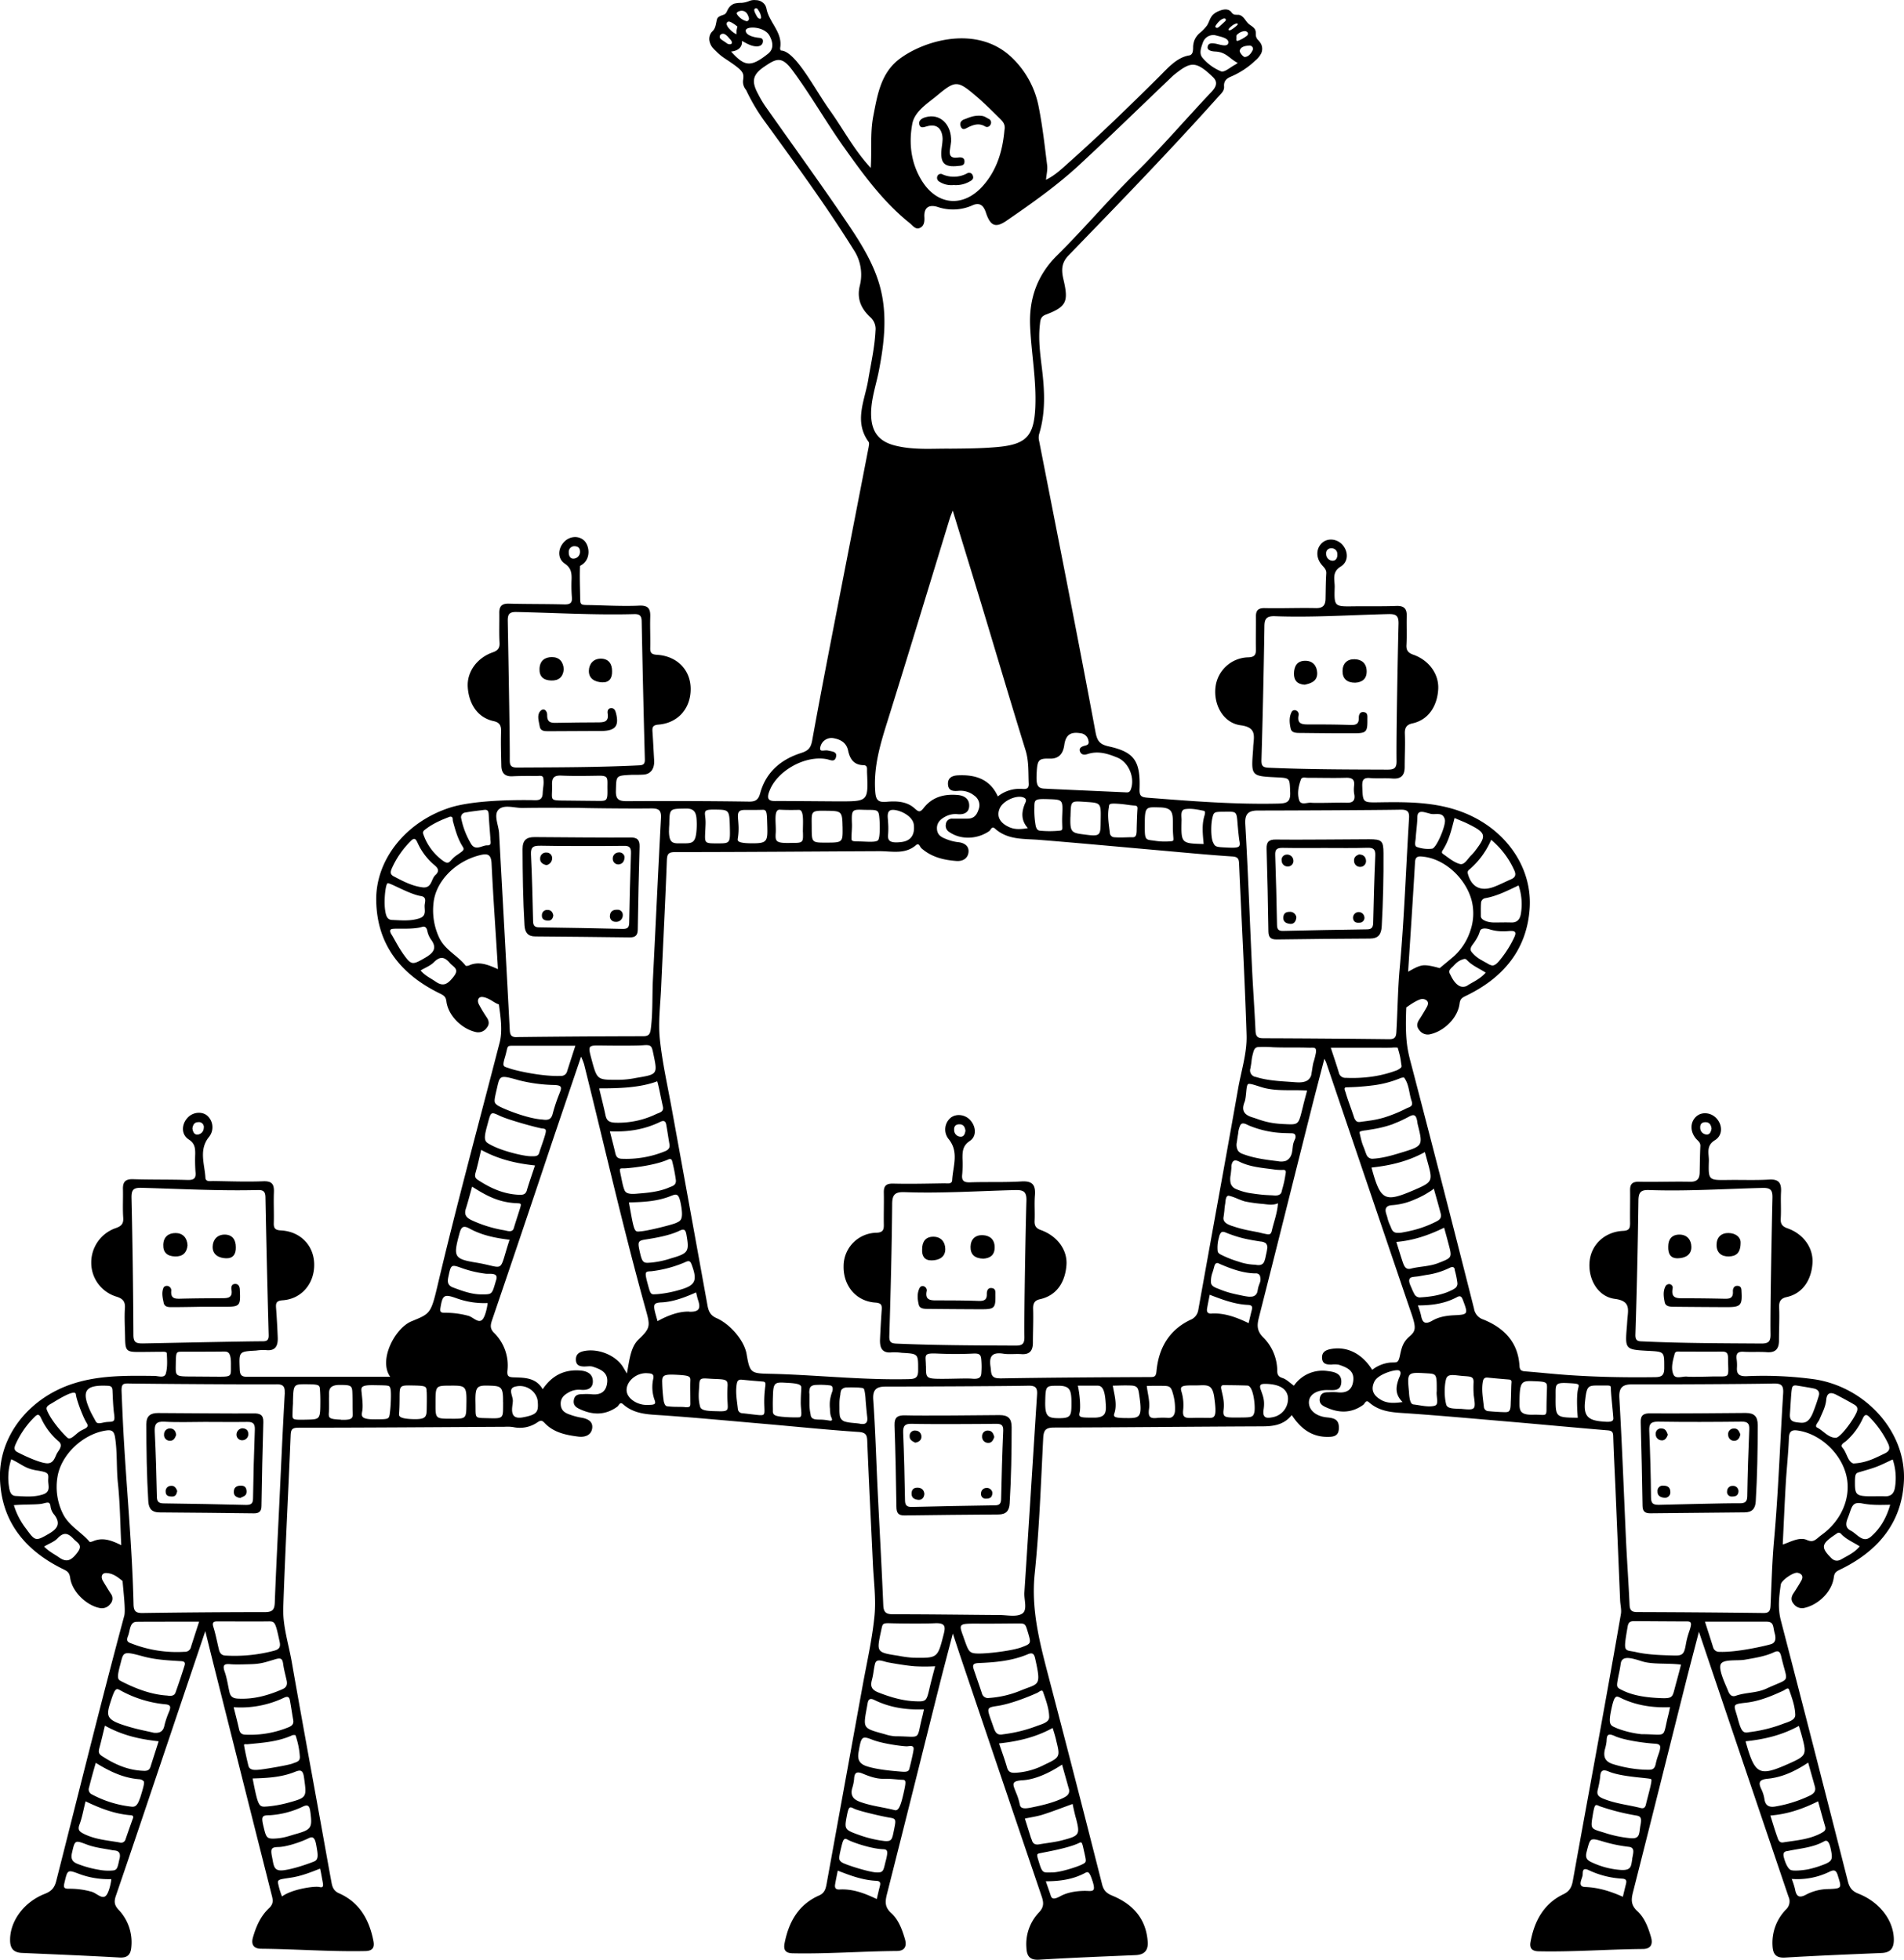 <svg id="Layer_1" data-name="Layer 1" xmlns="http://www.w3.org/2000/svg" viewBox="0 0 895.75 922.14"><path d="M907.88,800.64c-1.15,1.73-1.31,3.4.1,5a4.85,4.85,0,0,0,5.23,1.83c6.53-1.53,12.78-7.65,13.63-14.29.28-2.13.95-2.72,2.87-3.64,17.5-8.45,29.16-21.69,30.12-41.73,1.12-23.26-18.17-44.3-42.21-47.88a176.23,176.23,0,0,0-31.79-1.44c-3.12.1-4.77-.68-4.55-4a20.47,20.47,0,0,0-.15-4c-.33-2.54.49-3.67,3.23-3.5,3.66.22,7.35-.07,11,.2,4.18.3,5.7-1.67,5.69-5.55,0-5.17.3-10.34.08-15.5-.12-2.85.79-4.28,3.53-4.88,8.47-1.87,11.85-9.38,12.17-16.25.33-7.17-4.5-13.56-11.76-16.1-2.4-.84-3.36-2-3.19-4.61.26-4.15-.09-8.34.14-12.49s-1-6.12-5.59-5.84c-6.48.38-13,.09-19.49.19-9,.12-9.15.16-8.87-8.94.1-3.35-1.5-7.14,2.84-9.77,3.6-2.19,3.67-6.8,1-10-2.49-3-7-3.61-9.71-1.21-2.92,2.57-3.08,6.89-.33,10.31.91,1.13,2.29,1.83,2.2,3.67-.21,4.15-.23,8.32-.33,12.48-.07,3-1.27,4.37-4.56,4.3-8-.17-16,.17-24,0-3.1-.06-4.21,1.06-4.17,4,.07,5.17-.08,10.34,0,15.5,0,2.39-.45,3.48-3.26,3.61-8.4.39-14.72,6.14-15.72,13.79-1.1,8.42,3.57,17.14,11.8,18.21,7.16.93,6.38,4.58,5.94,9.19-.11,1.16-.16,2.32-.25,3.48-.93,11.19-.93,11.19,10.18,11.79,7.58.4,7.4.4,7.39,8.07,0,3.25-1,4.26-4.23,4.31-14,.19-27.95-.06-41.89-1.06-6.46-.47-12.9-1.17-19.35-1.67-1.77-.14-2.53-.58-2.65-2.62-.66-11.07-7.2-17.81-17-21.78a6.42,6.42,0,0,1-4.39-5.13q-14.16-56-28.72-111.82c-2.37-9.14-3.84-12.68-3.16-29.86,0,0,5.86-4.42,8-4s2.78,1.78,1.73,3.68-2.33,4-3.62,6c-1.15,1.73-1.32,3.4.07,5a4.85,4.85,0,0,0,5.23,1.86c6.51-1.51,12.8-7.67,13.66-14.28.27-2.09.89-2.73,2.83-3.66,17.35-8.32,28.82-21.43,30.16-41.21,1.28-18.84-10.56-36.12-29-44.25-13.46-5.93-27.71-5.92-42-5.69-7.61.12-7.47.08-7.75-7.42-.11-3,.47-4.31,3.74-4,3.48.29,7-.05,10.49.22,4.17.31,5.73-1.63,5.72-5.53,0-5.17.29-10.34.08-15.49-.11-2.83.74-4.3,3.5-4.91,8.46-1.85,11.87-9.33,12.2-16.22.35-7.16-4.5-13.59-11.73-16.12-2.39-.84-3.38-2-3.22-4.6.26-4.48,0-9,.13-13.49.13-3.67-1.37-5-5-4.84-6.66.26-13.34.07-20,.17-9,.12-9.17.15-8.89-8.91.11-3.35-1.52-7.15,2.82-9.78,3.61-2.19,3.69-6.79,1.06-10-2.48-3.06-7-3.63-9.71-1.24-2.92,2.55-3.13,6.92-.35,10.29,1,1.27,2.33,2.18,2.21,4.17-.26,4-.24,8-.34,12-.07,2.95-1.21,4.39-4.54,4.32-8-.18-16,.17-24,0-3.08-.06-4.24,1-4.2,4,.07,5-.11,10,0,15,.08,2.78-.42,4.1-3.75,4.16a15.87,15.87,0,0,0-15.24,13.74c-1.11,8.42,3.54,17.12,11.78,18.22,7.11.94,6.45,4.52,6,9.17-.08.83-.08,1.67-.14,2.5-.94,12.25-.94,12.25,11,12.83,6.57.32,6.18.33,6.47,7,.21,4.74-1.68,5.26-5.75,5.35-20.49.47-40.86-1.17-61.25-2.75-3.25-.26-4-.9-3.88-4.23.45-13.1-2.51-17.25-14.36-19.9-4-.89-5.49-2.17-6.32-6.59C571,349.75,561.94,304.14,553,258.51a6.57,6.57,0,0,1,0-3.38c3.07-10.06,2.58-20.3,1.34-30.56-.83-6.93-1.81-13.85-1-20.84.21-1.86.16-3.75,2.75-4.73,9.69-3.69,10.78-6.08,8.43-16.17-1-4.21-1.38-7.91,2.3-11.71,23.87-24.63,47.74-49.28,70.62-74.85,1.21-1.36,2.71-2.59,2.55-4.66-.21-2.63,1.29-3.87,3.5-4.74a38.63,38.63,0,0,0,11.13-7.38A10.78,10.78,0,0,0,657.48,76a5.17,5.17,0,0,0-.12-4.46,9.6,9.6,0,0,0-1.58-2,3.87,3.87,0,0,1-.81-1.74c-.12-.66,0-1.33-.1-2-.28-1.83-1.85-2.47-3.14-3.49s-2-2.75-3.37-3.77a3.31,3.31,0,0,0-1.52-.64,16.14,16.14,0,0,1-2-.09,2.91,2.91,0,0,1-1.42-1.18c-1.49-1.86-4-1.31-5.93-.48a8.5,8.5,0,0,0-2.67,1.66c-1.45,1.41-1.78,3.4-2.82,5.06a20.48,20.48,0,0,1-3.7,3.8,9.65,9.65,0,0,0-2.08,2.78,9.5,9.5,0,0,0-.8,3.48c0,.52,0,1-.06,1.55-.09,1.15-.48,2.3-1.77,2.52-6,1-10.17,6.1-14.43,10.31-13.73,13.6-27.58,27.09-42,39.92-3.31,2.94-6.51,6.12-10.94,8.29.23-2.55.8-4.72.54-6.79-1.13-9-2.13-18.15-3.9-27.09a43.21,43.21,0,0,0-13.54-24.39c-16-14.33-39.93-7.44-51.65,1.13-9.14,6.68-10.73,17-12.7,27.17-1.52,7.83-.67,15.77-1.19,24.4-8-8.61-13-18.41-19.36-27.24-7-9.79-16-27.7-22.84-28-.33,0-.49-.89-.42-1.3,1.22-7.25-5.15-11.83-6.42-18.29a5.81,5.81,0,0,0-.62-1.72A5.18,5.18,0,0,0,419.75,51a6.47,6.47,0,0,0-3,.34,11.8,11.8,0,0,1-3.87.94,13.31,13.31,0,0,0-3.34.36,5.68,5.68,0,0,0-2.8,2.41c-.67,1.07-.83,2.32-2.14,2.8-1,.37-2.38.69-3,1.72a2.87,2.87,0,0,0-.23.64c-.44,1.74-.54,3.66-1.67,5-.27.32-.58.61-.85.93a5.16,5.16,0,0,0-.85,4.49,7.7,7.7,0,0,0,1.2,2.52,17.93,17.93,0,0,0,1.7,1.78,24.77,24.77,0,0,0,4.41,3.63c8.56,5.63,8.83,6.55,8.44,9.82a5.86,5.86,0,0,0,1.37,4.88A90.09,90.09,0,0,0,424.57,109c14.14,19.5,28.36,38.92,41.11,59.38a21.18,21.18,0,0,1,2.94,17c-1.53,6.17.72,10.86,4.86,14.73a7.4,7.4,0,0,1,2.51,6.5c-.36,7.82-2.14,15.4-3.41,23.08-1.6,9.69-6.87,19.5.2,29.19.38.53.12,1.64,0,2.44q-6.66,34.33-13.36,68.66c-4.47,23.06-9,46.1-13.17,69.22-.67,3.79-1.91,5-5.46,6.12-9.26,3-16.28,8.89-19,18.73-.8,2.91-1.87,4.12-5.27,4.07-19.15-.29-38.31-.31-57.47-.21-3.69,0-5.31-.68-5.18-4.89.2-7.11-.11-7.11,7-7.48,1.67-.09,2.83.06,6-.13s5.25-2.52,5-6.75c-.27-4.49-.47-9-.79-13.47-.15-2.15.23-3.09,2.84-3.3,9.28-.76,15.29-7.76,15.12-17.1-.16-8.75-6.45-15.16-15.83-15.75-2.35-.14-3.23-.77-3.18-3.15.12-4.83-.15-9.67,0-14.5.16-3.9-.79-5.7-5.29-5.47-7.65.37-18.48-.21-23.11-.27s-4.51.12-4.57-4.23-.28-9.07-.06-14.23c5.51-2.79,4.51-9.69,1.75-12.06s-6.88-1.82-9.38.94c-2.86,3.16-3,7.74.44,10.06,2.9,1.95,3.27,4.24,3.22,7.15a70.69,70.69,0,0,0,.12,8.49c.32,3-.89,3.64-3.65,3.57-8.66-.23-17.33-.12-26-.36-3.29-.09-4.53,1.26-4.48,4.38.07,4.66-.15,9.34.12,14,.15,2.68-.94,3.74-3.28,4.56-7.19,2.52-12.07,9-11.69,16.16.38,6.94,3.81,14.37,12.25,16.19,2.81.61,3.55,2.16,3.45,4.93-.18,5.33,0,10.67.11,16,.06,3.4,1.57,5.19,5.25,5s7.66-.15,11.49-.14c1.09,0,2.78-.43,3,1,.39,3.12-.11,3.64-.3,7.35s-3,3-5.78,3S288.06,427,275.68,431c-20.55,6.63-35,24.46-34.56,43.91.42,21,12,34.83,30.26,43.66,2,1,2.5,1.67,2.78,3.7.89,6.59,7.21,12.78,13.7,14.25a4.85,4.85,0,0,0,5.21-1.92c1.38-1.62,1.18-3.28,0-5-1.29-1.92-2.51-3.91-3.62-6s-.18-3.79,1.78-3.53c3.18.42,5.58,3,7.59,3.45.73,5.35,1.83,12.3.4,17.84-9.9,38.38-20.33,76.63-29.42,115.2-3,12.65-3.52,12.56-12.1,16.11-7.73,3.18-15.67,18.19-10,26.1-22.54,0-45,0-67.48,0-2.74,0-3.24-1.17-3.34-3.6-.33-8.3-.43-8.29,7.71-8.74a24.23,24.23,0,0,1,4.48-.24c4.65.6,5.86-2,5.71-5.89q-.27-7-.79-14c-.18-2.36.28-3.34,3.11-3.53,8.84-.61,14.93-7.8,14.84-16.87-.09-8.86-6.43-15.5-15.61-16-2.59-.13-3.49-.86-3.41-3.45.15-4.83-.14-9.67.06-14.5.15-3.76-.87-5.35-5.07-5.18-7.81.31-15.66,0-23.49-.11-1.37,0-3.54.5-3.66-1.58-.36-6.38-3.17-13,1.55-19a7.29,7.29,0,0,0-.81-10.29c-2.69-2.1-7-1.49-9.36,1.34-2.73,3.22-2.71,7.76.82,10,2.82,1.83,3,4.05,3,6.73a75,75,0,0,0,.13,8.49c.38,3.29-1,3.89-3.92,3.8-8.5-.25-17-.1-25.5-.36-3.53-.11-4.8,1.3-4.71,4.66.11,4.49-.18,9,.13,13.49.21,2.93-1,4-3.54,4.87a17.12,17.12,0,0,0-11.5,16.35A16.64,16.64,0,0,0,118.74,661c2.9.89,4.38,2.09,4.15,5.45-.3,4.48,0,9,.08,13.5.08,6.73.54,7.2,7,7.13,3.33,0,6.67-.07,10-.08,1,0,2.58-.18,2.63.81.15,3.14.37,6.45-.45,9.41-.65,2.35-3.51,1.16-5.35,1.14-13-.14-25.89-.39-38.42,3.68-20.66,6.72-34.87,24.67-34.27,44.63.63,20.55,12.18,34.13,30.05,42.77,2.21,1.07,2.68,2,3,4.09.93,6.4,7.67,12.88,13.95,14.05a4.85,4.85,0,0,0,4.81-1.82,3.74,3.74,0,0,0,.28-5q-1.89-2.94-3.65-5.94c-1.08-1.84-.56-3.75,1.47-3.71,3.34.07,5.64,2.06,7.77,3.76.37,4.88,1.49,13.77.79,16.35-11.15,41.47-21.41,83.17-32,124.79-.84,3.3-2.31,4.85-5.41,6.07-10,3.94-16.38,13-16.3,21.79,0,3.93,1.71,5.84,5.61,6,15.3.68,30.6,1.28,45.89,2.16,4.06.23,5.31-1.69,5.55-5.12a22.16,22.16,0,0,0-6-17.35c-2-2.13-2.24-3.81-1.28-6.59,8.42-24.52,16.64-49.13,24.93-73.7,5.55-16.49,11.12-33,17.14-50.82,1.45,5.85,2.54,10.32,3.66,14.78q13.83,55,27.72,110c.61,2.38.41,3.87-1.42,5.6-4,3.76-6.1,8.67-7.57,13.82-.9,3.19.31,5.22,3.86,5.25,16.33.14,32.63,1.43,49,1.09,3.52-.07,4.42-1.72,3.84-4.72-1.95-10-6.48-18.15-16.17-22.46-2.35-1-3.12-2.77-3.51-4.89-1.75-9.43-3.41-18.87-5.12-28.31-4.55-25.22-9.21-50.43-13.62-75.68-1.48-8.45-4.26-16.83-4-25.44.92-27,2.37-53.89,3.47-80.85.12-2.76.32-3.91,3.69-3.91,32.33,0,64.67-.26,97-.43a19.52,19.52,0,0,1,4,.14,14.54,14.54,0,0,0,11.4-2.23c1.64-1.1,2.17-1,3.5.39,4.24,4.45,10,5.59,15.77,6.32,3.2.4,6.08-.73,6.51-3.93.45-3.44-2.43-4.6-5.51-5.06a30.88,30.88,0,0,1-5.22-1.45c-2.3-.79-4-2-4.09-4.89s1.68-4.29,3.67-5.43a9.72,9.72,0,0,1,5.75-1.27c2.95.29,5.7-.5,5.71-3.91,0-3.59-2.67-4.94-6.07-5.17-7.49-.53-13.23,2.43-17.52,8.81-3.15-5.45-8.45-5.43-13.53-5.58-2.49-.08-3.35-.48-3.06-3.27a21.45,21.45,0,0,0-6.32-17.69c-2.06-2.1-1.65-3.82-.83-6.22q14-41.05,27.72-82.19c4.59-13.62,9.23-27.23,14.08-41.55a34,34,0,0,1,1.39,3.54c9.45,37.82,18.07,75.86,28.46,113.43,2.67,9.64,3.28,10.31-2.84,16.15-3.8,3.62-4.29,10-5.47,16-1-1.73-1.5-2.57-2-3.37-3.65-5.51-11.87-8.6-18.35-7.17-2.59.57-3.83,1.92-3.61,4.44.21,2.34,2,2.8,4,2.79,1.33,0,2.77-.3,4,.11,3.5,1.17,7.14,2.59,6.71,7.27s-3.31,6.2-7.71,5.64a29.49,29.49,0,0,0-4,0c-2,0-3.6.4-4,2.77s1,3.4,2.67,4.2c6.12,2.89,12.09,3.08,17.82-1.11.73-.53,1.14-2.49,2.65-1.15,5.5,4.92,12.28,4.8,19.08,5.28,15.89,1.12,31.75,2.63,47.62,4,14.71,1.28,29.4,2.8,44.13,3.79,3.83.26,4,1.78,4.1,4.83.76,19.13,1.76,38.26,2.64,57.38.38,8.15,1.53,16.39.73,24.43-1.1,11.16-3.66,22.18-5.66,33.25Q461.42,891,453,937.38c-.42,2.28-.93,4.3-3.51,5.44-9.71,4.28-14.28,12.44-16.24,22.4-.58,2.93.12,4.74,3.72,4.82,16.35.34,32.65-.95,49-1.08,3.94,0,4.83-2.38,3.87-5.65-1.32-4.48-3-9.08-6.44-12.2-3.22-2.89-2.85-5.6-1.95-9.16,8.28-32.66,16.42-65.37,24.63-98.05,1.94-7.72,4-15.41,6.31-24.32,1.73,5.22,3,9.14,4.31,13q18.72,55.41,37.52,110.8c1,3,1,5-1.36,7.48A21.59,21.59,0,0,0,547,967.32c.18,3.91,1.42,6,6,5.73,15.12-.91,30.26-1.51,45.39-2.15,4.24-.18,6-2.38,5.67-6.43-.83-10.81-7-17.55-16.63-21.54-2.59-1.08-4.06-2.29-4.83-5.36Q570,887.84,557,838.24c-4-15.35-7.8-30.5-6.1-46.81,2.19-21.15,2.91-42.46,4-63.71.19-3.87,1.17-5.05,5.12-5.06,32.49-.08,65-.43,97.47-.56,5.41,0,10.47-.49,14.36-5.32,4.47,6.88,10.09,10.69,18.08,10.23,3-.18,4.1-1.49,4.07-4.4,0-3.88-2.41-4.42-5.58-4.73-5.41-.53-8.71-3.6-8.5-7.36.19-3.36,3.66-5.58,8.71-5.51,2.83,0,6.15.64,6.5-3.44.37-4.33-3.14-5.1-6.28-5.48a16.35,16.35,0,0,0-16,6.86c-1.88-1.31-3.47-3-5.39-3.61s-2.46-1.51-2.45-3.5a22.34,22.34,0,0,0-6.66-15.67c-2.92-3-2.91-5.57-2-9.16,8.3-32.67,16.44-65.37,24.66-98,1.94-7.75,4-15.48,6.17-23.9.54,1.13.71,1.42.82,1.72,13.31,39.27,37.48,110.52,40,117.79s2.15,8.61-.76,11.16-3.63,4.79-4.46,8.79-1.47,3.34-4.55,3.5a16.34,16.34,0,0,0-8.53,3.42c-4.84-7.72-11.92-11.16-19.44-9.79-2.71.5-4.4,1.61-4.15,4.48.24,2.68,2.33,2.87,4.45,2.84a11.19,11.19,0,0,1,3.48.09c3.5,1.19,7.16,2.58,6.75,7.24s-3.23,6.26-7.66,5.69a31.22,31.22,0,0,0-4,0c-2,0-3.62.37-4.08,2.74s.93,3.41,2.63,4.22c6.11,2.88,12.07,3.11,17.82-1.06.74-.54,1.18-2.51,2.64-1.2,5.51,4.93,12.29,4.8,19.08,5.29,16.22,1.15,32.42,2.63,48.62,4,14.88,1.29,29.75,2.7,44.63,3.94,1.92.16,2.54.73,2.6,2.64.24,7.82.64,15.63,1,23.45q1.13,27,2.25,53.91c.09,2.16.72,4.39.36,6.45-3.21,18.58-6.55,37.14-9.91,55.69-4.21,23.27-8.52,46.52-12.69,69.79-.53,2.93-1.49,4.93-4.46,6.36-9.32,4.49-13.66,12.69-15.45,22.46-.51,2.79.54,4.31,3.75,4.38,16.35.35,32.65-.95,49-1.08,3.92,0,4.89-2.31,3.93-5.6-1.3-4.49-3-9.08-6.41-12.21-3.17-2.89-2.93-5.57-2-9.15,8.3-32.67,16.44-65.37,24.66-98,1.94-7.75,4-15.47,6.29-24.32,1.78,5.29,3.14,9.34,4.51,13.4q18.79,55.65,37.65,111.28a5.23,5.23,0,0,1-1.33,6.14A22.42,22.42,0,0,0,898,966.27c.16,3.89,1.33,6.05,5.94,5.78,15.12-.91,30.26-1.5,45.39-2.15,4.22-.17,5.79-2.3,5.76-6.38C955,954.71,948.57,946,938.46,942c-2.93-1.15-4.23-2.77-5-5.83q-15.6-61.49-31.55-122.86c-1.48-5.69-.82-11.21,0-16.8.28-2,6-5.93,7.94-5.51,2.09.46,2.74,1.81,1.69,3.7S909.16,798.7,907.88,800.64ZM154.64,581.91c.25-1.62.86-2.92,2.71-2.95a2.31,2.31,0,0,1,2.63,2.75,3.2,3.2,0,0,1-2.74,3.07C155.46,585,154.87,583.45,154.64,581.91ZM131.27,683.08c-3,0-4.37-.37-4.39-4q-.16-32.21-.89-64.41c-.07-3.61.65-4.92,4.58-4.82,18.3.49,36.59,1.51,54.91,1.05,2.56-.07,3.47.78,3.52,3.39q.62,32.46,1.51,64.89c.08,2.87-1.35,2.89-3.32,2.89C177.54,682.1,140.26,682.93,131.27,683.08Zm23.13,15.56c-8,0-7.66-.17-7.58-5.87s.21-5.8,2.79-5.8,13.25,0,19.87-.08c1.83,0,3.35.18,3.29,6.08s.8,5.8-7.45,5.75ZM114.85,703c1.87.08,2.13.91,2.2,2.44.16,3.46.28,7.43.77,11s-.33,3.44-3,3.58-4.73,1.46-5.66-.28-1.83-3.29-2.46-4.63C102.2,705.35,104.16,702.48,114.85,703Zm-26.59,8.38c3.53-2.17,11.3-7,11.56-4.35s3.48,11,5.05,13.44-1.2,2.59-3.39,4.11-4.19,4.22-5.78,2.76-7.5-7.76-9.54-13C85.54,712.77,87.2,712,88.26,711.35ZM71.42,730.63a42.29,42.29,0,0,1,9-13c1.62-1.66,2.32-1,3.11.77a31.65,31.65,0,0,0,8,10.61c2.66,2.05.1,4.37-.73,6s-1.47,4.58-4.52,4.47-9.48-2.92-13.89-5.21C70.6,733.38,70.77,732.13,71.42,730.63Zm-3,20.27a27.19,27.19,0,0,1,1-13.33c5.12,2.41,6.41,4.35,11.94,5.25S87,744.14,86.81,747s1.51,5.83-2.55,7.14c-4.24,1.37-8.5.92-12.77.71C69.16,754.72,68.75,752.68,68.4,750.9Zm8.22,19.68a34.49,34.49,0,0,1-6-11.4c5.27-.44,11.09-.16,13.53-.74s3.36-1,3.71,1.2a7.4,7.4,0,0,0,1.83,4.1c3.21,4.31,1.14,6.73-2.68,8.94C81,776.15,80.71,776.18,76.62,770.58Zm23.83,11c-2.57,3.23-4.66,4.91-8.51,2.22-2.28-1.59-4.84-2.79-7.08-5.16,2.42-1.44,4.8-2.25,6.32-3.87,2.85-3,4.87-2.55,7.5.25C100.57,777,103.36,777.92,100.45,781.56ZM108,776.1c-.55.23-1.55.53-1.75.3-4-4.73-10-7.59-12.75-13.63a28.46,28.46,0,0,1-2.32-17c1.77-10.56,12.11-20.1,22.77-21.72,2.82-.43,3.86.27,4.34,3.45,1.07,7.12.55,14.29,1.31,21.42,1,9.4,1.07,18.91,1.57,29.09C116.44,775.66,112.43,774.24,108,776.1Zm5.78,167c-1.78,1.48-4.23-1.32-6.48-2a37.14,37.14,0,0,0-10.72-1.43c-2.35,0-2.69-.53-2.14-2.84,1.49-6.22,1.34-6.23,7.14-4.06a39.44,39.44,0,0,0,14.87,2.37C116.56,935.57,115.54,941.62,113.82,943.06Zm6.56-17.55c-.88,4-1,5.35-3.13,5.52a23.62,23.62,0,0,1-6.6-.34,49.1,49.1,0,0,1-9.91-2.73c-2.72-1-3.33-2.6-2.7-5.28,1.38-6,1.29-6,7.09-3.81,3.89,1.45,8,1.84,12,2.64C118.41,921.76,121.27,921.48,120.38,925.51Zm6.25-18.85c-1.16,3.25-2.31,6.49-3.42,9.75a2.15,2.15,0,0,1-2.75,1.45c-5.64-1-11.45-1.39-16.73-4-1.94-1-3.23-1.72-2.19-4.43,1.28-3.34,1.86-6.95,2.87-10.93,7,3.34,13.57,5.84,20.7,6.49C126.13,905.08,127.18,905.13,126.63,906.66Zm3.34-9.58c-1.31,4.12-2.75,4.07-4.18,3.9a51.14,51.14,0,0,1-18.35-5.72,2.58,2.58,0,0,1-1.38-3.29c.94-3.81,2-7.58,3.16-11.59,6.56,4.08,13.09,7.19,20.57,7.72a3,3,0,0,1,2,1C132.26,889.7,131.28,893,130,897.08Zm5-14.84c-.58,1.84-1.94,2-3.56,1.88-7.2-.29-13.44-3.1-19.38-7-1.68-1.1-1.49-2.25-1.09-3.78.89-3.33,1.66-6.68,2.59-10.45,8.08,4.51,16.24,6.39,25.27,7.35C137.47,874.32,136.19,878.27,134.94,882.24Zm8.81-26.1a40.31,40.31,0,0,0-2.24,6.53c-.56,3-2.21,3.81-5,3.56-3.68-.86-7.41-1.56-11-2.61-11.06-3.21-11.68-4.63-9.53-11.41s2.63-7.16,4.66-6a54.09,54.09,0,0,0,21.07,6.61C144.45,853.05,144.53,854.08,143.75,856.14Zm7.19-21.46q-2,6.35-4.23,12.61c-.52,1.46-1.85,1.78-3.94,1.43-7.23-.44-14.45-3.06-21.42-6.65-1.67-.86-2.46-1.13-.75-7.5s.87-7,11-4.24c5.65,1.53,11.4,1.83,17.16,2.18C150.46,832.6,151.52,832.84,150.94,834.68Zm3-8.64a2.87,2.87,0,0,1-3,2.09,58.23,58.23,0,0,1-24.38-3.69c-1.69-.67-3.35-.88-2.24-3.61s.75-6.74,4.08-6.81,19.3-.06,29.41-.06C156.42,818.22,155.16,822.13,153.92,826Zm13.18,1c-.87-3.52-1.51-7.1-2.6-10.55-.68-2.16,0-2.68,1.93-2.66,4.16,0,19.77.06,23.43,0s3.7-.15,5.82,9.62c.58,2.71-.45,3.57-2.6,4.17a72.78,72.78,0,0,1-22.62,2.3C168.33,829.94,167.53,828.8,167.1,827.08Zm48.62,108.33c.42,2.37.94,4-1.32,3.44s-13,1-17.61,4.45a34.6,34.6,0,0,1-1.86-6.22c-.33-1.86.89-1.83,6-2.63s9.23-2.47,13.75-4.25C215,931.35,215.3,933,215.72,935.41Zm-2.81-16.21c.6,3.59,1.35,6.64-.9,7.58s-9.46,3.53-14.34,4.17-4.71-2-5.57-6.2-.2-4.63,3.16-4.72,9.68-2,14.13-4.17C211.28,914.94,212.31,915.6,212.91,919.2Zm-2.81-15.81c1,7.54.64,8.44-6.83,10.53-3.31.93-5.45,1.87-9.62,2.12s-4.33-.55-5.55-5.55-.72-5.4,3-5.42a42,42,0,0,0,15.37-4C209,899.84,209.75,900.63,210.1,903.39Zm-2.95-16c1.28,9.39,1.5,9.35-7.84,11.91a56.31,56.31,0,0,1-9.21,1.64c-4.17.29-4.43.8-7.14-13.17,6.58-.19,13.18-.5,19.38-2.9C205.36,883.65,206.61,883.44,207.15,887.34Zm-4-19.88a38.07,38.07,0,0,1,2,9.63c.27,2.62-1.23,2.77-3.38,3.6s-12.41,2.52-14.8,2.8-5.4.68-6-1.76-1.48-6.24-2.05-9.64c-.12-.73,1-.41,1.63-.47,7.08-.7,14.21-1.14,20.84-4.13C201.88,867.26,203.05,867.27,203.13,867.46ZM200.51,851c.58,3.08,1,6.19,1.55,9.27.33,1.82-.53,2.71-2.1,3.37a47.66,47.66,0,0,1-20.37,3.53c-1.84-.06-2.59-.84-3-2.54-.73-3.35-1.62-6.67-2.54-10.38a47.49,47.49,0,0,0,23.59-4.42C199.31,849,200.2,849.29,200.51,851ZM199,841.77c.35,1.78,0,3.14-2,4-6.75,2.94-13.65,4.88-21.14,4.42-2.3-.15-3.31-1.08-3.77-3-.75-3.2-1.17-6.52-2.26-9.61s-.32-3.86,2.67-3.57c1.65.16,4.32.15,9.33,0s6.57-.76,11.77-2.32c2.86-.86,3.42-.15,3.76,2.36S198.44,839.18,199,841.77Zm-.89-135.5c-1,17.46-1.76,34.92-2.59,52.38-.74,15.47-1.54,30.93-2.13,46.4-.13,3.38-1.16,4.45-4.67,4.45-19.15,0-38.31.16-57.46.43-3.15.05-4.24-.73-4.32-4.12-.62-27-3.27-53.91-4.74-80.88-.35-6.32-.71-15.17-.87-19.08s.75-4,3.9-3.91c11.48.18,57.45.49,68.94.37C197.1,702.27,198.23,703.13,198.06,706.27Zm108.61-2.93c5.24-1.21,10.08,2.58,10.4,7.19s-.11,6.08-7.1,7.34-4.58-5.38-4.63-7.89S302.87,704.22,306.67,703.34Zm352.81-1.24c6.26.11,9.92,2.14,10.5,6.14a8.79,8.79,0,0,1-6.91,9.5c-2.71.56-5.2.84-4.53-3.57s-.32-6.37-1.34-9.34C656.42,702.54,657.24,702.06,659.48,702.1Zm54.3,7.52c-3.56-2-5-4.78-3.08-8.66,1.71-3.49,10-5.87,11.53-5.16s.24,2.94-.11,3.9c-1.36,3.77-1.88,7.32,1.81,10.95C719.75,711.26,716.68,711.26,713.78,709.62ZM752.49,663c2.33,6.2,2.27,6.51-4,6.8-3.69.16-7.36.72-10.44,2.51-3.68,2.13-4.81.85-5.44-2.62a39.31,39.31,0,0,0-1.43-4.51c6.58,0,12.7-.83,18.32-3.86C751.41,660.23,751.9,661.39,752.49,663Zm2.23-148.49a3.94,3.94,0,0,1-3.94.4c-2.18-1.13-3.45-3.52-4.48-5.64a2,2,0,0,1-.18-1.88,6.29,6.29,0,0,1,1.31-1.46c.49-.48.93-1,1.44-1.48a8.43,8.43,0,0,1,4-2.26c.85-.17,1.21.32,1.64.76,2.37,2.4,5.48,3.67,8.57,5.65C760.59,511.44,757.53,512.78,754.72,514.48Zm21.57-22.07a50.49,50.49,0,0,1-7,10.8c-.8.89-1.81,2-3.14,2a6.79,6.79,0,0,1-2.49-1.11c-.87-.45-1.73-.92-2.57-1.43a15,15,0,0,1-4.77-4c-.7-1.06-.17-2.23.5-3.14a26.14,26.14,0,0,0,2.77-4.39,23.14,23.14,0,0,0,.8-2.18c.58-1.67,3.36-1.15,4.43-.8a20.35,20.35,0,0,0,4.1.85,25.88,25.88,0,0,0,4.9,0C776.62,488.81,778,489.13,776.29,492.41ZM779.61,481c-.47,2.65-1.81,4.13-4.67,4-2.5-.09-5,0-7.51,0a12.8,12.8,0,0,1-3.53-.4c-1-.29-2.61-.92-3-2a2.23,2.23,0,0,1-.1-.82c0-1.92-.06-3.88.08-5.8a2.39,2.39,0,0,1,2-2.42c5.58-1,10.55-3.58,15.67-6A27.46,27.46,0,0,1,779.61,481Zm-3.14-20.66c1,2.1.65,3.41-1.48,4.33-2.72,1.18-5.36,2.58-8.14,3.6-6.24,2.28-10.51,0-12.18-6.27-.35-1.34.57-1.78,1.22-2.35a38.27,38.27,0,0,0,9.76-13.55A39.76,39.76,0,0,1,776.47,460.34Zm-21.63-21.71c8.56,4.25,8.83,5.46,3,13a18.23,18.23,0,0,1-1.67,1.85c-1.62,1.6-3.12,4.58-5.21,4-2.9-.75-5.43-3-8-4.76-1-.64-.18-1.6.18-2.17,2.76-4.42,3.91-9.41,5.28-14.71C750.66,436.83,752.81,437.62,754.84,438.63Zm-24.7,6.74c.22-3.3.72-6.58.79-9.87,0-2.42,1.17-2.8,3.14-2.44,1,.25,1.92.47,2.87.75,2.41.73,6-1.19,6.93,2.79.6,2.67-4,13.43-6,13.68a15.83,15.83,0,0,1-7.13-.79C729.34,449,730.05,446.8,730.14,445.37Zm3.37,8.65c10.11.94,20.22,10.06,23,20.78a24.88,24.88,0,0,1-.68,14.14A27.63,27.63,0,0,1,748,501c-1.23,1.08-6.59,5.49-6.59,5.49s-5.21-1.62-7.75-1.33-4.88,1.83-7.08,3c1.14-17.72,2.28-34.63,3.25-51.55C730,453.67,731.62,453.85,733.51,454ZM688,311.48a2.27,2.27,0,0,1,2.37-2.54,2.64,2.64,0,0,1,2.91,2.68c.15,1.58-.54,3.21-2.28,3.15A3.14,3.14,0,0,1,688,311.48Zm-27,100.7c-2.86-.12-3.5-.9-3.41-3.79q.91-31.18,1.38-62.39c0-3.67.74-5.27,4.93-5.12,17.82.65,35.61-.57,53.42-1,3.66-.08,4.85.79,4.75,4.65-.29,10.81-1.13,53.76-.93,64.41.06,3.34-1,4.14-4.22,4.13C698.25,413,679.61,413,661,412.18Zm40.26,12.54c.53,3.21-1,4.06-3.91,3.93-3.14-.15-14.09.25-16.39,0-2-.19-4.89,1.36-5.67-1.27-1-3.14-.28-6.61.88-9.74.47-1.24,2.05-.72,3.15-.73,6,0,11.93.17,17.88,0,3-.1,4.32.73,3.94,3.85A14.29,14.29,0,0,0,701.23,424.72ZM634.45,436c.71-3.11.84-3.07,5.93-3.11s5.49-.25,5.87,4.5.65,7,.9,8.84c.66,3.3.29,3.78-5.43,3.53s-5.91-.32-6.93-2.52S633.75,439.1,634.45,436Zm-12.75-4.32c2.8-.47,5.87.19,8.74.77,1,.21.49,1.72.23,2.63-1.2,4.22-.68,8.47-.28,13-10.62-.29-10.64-.29-10.39-11.3C620,434.9,619.35,432.05,621.7,431.66Zm-19,6.74c0-8.15.69-7.73,7.13-7.57s6.07,3,6.07,9.17,1,6.61-.86,6.75a30.8,30.8,0,0,1-7.84-.25C602.84,445.92,602.63,446.55,602.69,438.4ZM598,430c1.5.12,1.29,1,1.22,2.07-.13,1.82-.25,5.49-.32,8s.2,4.88-1.87,4.82-5.48.27-8.77,0a2.17,2.17,0,0,1-2-2c-.43-3.95-1.22-7.89-.5-11.91.25-1.42-.32-2.11,3.73-1.88S594.66,429.74,598,430ZM558,407.9c4.11.12,6.22-2.15,6.81-6.36.69-4.9,3-6.33,7.57-5.6a4.16,4.16,0,0,1,3.77,3.36c.66,2.39-1.14,2.26-2.46,2.75s-2,1.34-1.39,2.69c.73,1.55,2.22,1.41,3.49,1,5-1.63,9.53-.16,14,1.67,5.44,2.22,8.41,9.71,6.29,15.09-.62,1.57-1.72,1.29-2.83,1.24-12.65-.57-34.45-1.53-37.93-1.73s-3.79-2.25-3.47-7.91S552.89,407.76,558,407.9Zm9.73,27.45c.26-7.71-.13-7.57,7-7.1s7.37.38,7.23,7.9.33,8.47-6.61,7.59S567.45,443.06,567.71,435.35Zm-5.15,6.45a48.43,48.43,0,0,1-9.27,0c-1.43-.16-1.78-1.55-2-2.59a41.72,41.72,0,0,1-.57-8.34c0-3.74.14-4.12,6.71-3.9s6.72.25,6.41,7.28S564.65,441.55,562.56,441.8ZM651.81,72.38a1.58,1.58,0,0,1,1.77,1.84c-.77,1.76-2,3.39-3.81,3.53-.77.06-2.61-2.23-2.4-3C647.86,72.82,650,72.49,651.81,72.38Zm-2.19-6.81a1.91,1.91,0,0,1,1.18.37,1.14,1.14,0,0,1,.4,1.13,1.64,1.64,0,0,1-.56.75,14.84,14.84,0,0,1-3.37,2c-.33.15-1.29.67-1.45.08a3.52,3.52,0,0,1,0-.72c0-.36,0-.72,0-1.07a1.09,1.09,0,0,1,.57-1.1A5.65,5.65,0,0,1,649.62,65.57Zm-6.16-2.3A6.32,6.32,0,0,1,645.71,62c.24-.07.57-.09.69.13s-.07.49-.26.67a14.93,14.93,0,0,1-2.58,2,2.65,2.65,0,0,1-.8.37.68.68,0,0,1-.49-.05C641.65,64.68,643.17,63.51,643.46,63.27Zm-7.18-.63a10.49,10.49,0,0,1,1.88-2.11,4.58,4.58,0,0,1,1.37-.79,1.5,1.5,0,0,1,.69-.11.64.64,0,0,1,.5,1,2,2,0,0,1-.45.51l-2.38,2.18a5.13,5.13,0,0,1-.69.54.92.92,0,0,1-1.21-.14C635.7,63.38,636.06,63,636.28,62.64Zm-6.13,8a5.15,5.15,0,0,1,5.73-3.12c2.21.64,6.49,1.26,6.11,3.58s-4.47.54-6.46.31c-1.56-.17-3-.22-3.27,1.59s2.25,2.11,3.62,2.18c5.15.26,6.58,3.33,10.55,5.38a15.11,15.11,0,0,1-1.33.88c-2.19,1.14-4.92,3.65-6.5,3.07a22.69,22.69,0,0,1-8.74-6.36C628,76,629.32,73,630.15,70.6ZM493.3,109.26c1.09-5.92,7-9.5,11.57-13.29,8.79-7.35,9.72-7.24,18.51.23,3.91,3.33,7.55,7,11.21,10.62,1.26,1.25,2.65,2.63,2.08,5.38-.82,9.27-3.35,18.58-10.17,26.23-9.11,10.22-21.3,9.28-28.58-2.28C492.7,127.85,491.6,118.47,493.3,109.26ZM420.16,54.87c.34.14.56.57.74.87a6.84,6.84,0,0,1,1.29,3.31.89.89,0,0,1-.1.48c-.35.61-1.25-.06-1.54-.39a7.71,7.71,0,0,1-.75-1.27,9.33,9.33,0,0,1-.54-1.1,3.46,3.46,0,0,1-.31-1.13A.88.88,0,0,1,420.16,54.87ZM412.79,56c2.25-.07,3.09,1.5,3.63,3.28.28.92-.49,1.83-1.23,1.58a7.52,7.52,0,0,1-4.41-3.36C410.37,56.71,411.79,56.12,412.79,56Zm-6.42,5.29c.71-.53,1.7.13,2.34.48a14.19,14.19,0,0,1,1.87,1.3l.46.36s-.34,1.39-.4,1.85c0,.29,0,1.77,0,1.77s-1-.48-1.29-.7a11.87,11.87,0,0,1-2-1.79A4.9,4.9,0,0,1,406,62.49,1.17,1.17,0,0,1,406.37,61.28Zm-.31,10c-.7-.52-1.46-1-2.18-1.48-.2-.14-.4-.28-.59-.44a1.4,1.4,0,0,1-.05-2.24,1.85,1.85,0,0,1,1.94-.07,7.08,7.08,0,0,1,1.91,1.79c.55.61,1.25,1.16,1.35,2C408.58,72.19,406.65,71.77,406.06,71.33Zm2.05,3.89c3.17-.31,5.34-2,5.06-5,2.29,1.25,4.33,2.46,6.68,2.57,1.5.07,3.1-.46,3.2-2.36.08-1.61-1.22-1.57-2.43-1.73-2.16-.28-5.78-1.21-5.66-3.4s8.8-2,11.22,2.53c1.4,2.65,2.29,6-.73,8.42C417.34,82.67,414.46,82.3,408.11,75.22ZM477.6,225.36c2.63-13.48,4.12-27.06.28-40.41-3.28-11.39-9.88-21.37-16.5-31.09-12.24-18-25-35.58-37.5-53.36a51.64,51.64,0,0,1-3-5.13c-3.36-6.13-2.77-9.27,2.82-13.08s8.16-5.09,13.14,1.61c8.63,11.61,15.73,24.21,24.09,36,9.25,13,18.61,26,31.25,36.07,1.35,1.08,2.58,3.11,4.65,2.23s2.29-3,2.17-5.12c-.26-4.59,2.24-6,6.18-4.79a22.44,22.44,0,0,0,16.46-.75c3.6-1.62,5.3.38,6.29,3.38,2.08,6.29,4.48,7.48,9.75,3.85,11.92-8.2,23.76-16.55,34.38-26.4,14.41-13.36,28.47-27.08,42.69-40.65.72-.69,1.44-1.38,2.23-2,7.22-5.65,9.66-6.39,17.83,1.54,2.47,2.4,1.37,4.68-.73,6.89-12,12.69-23.37,26-35.82,38.28-12.68,12.52-24.17,26.17-36.85,38.71-9,8.92-13.26,19.91-12.66,33.26.57,12.78,3,25.39,2.43,38.27-.64,13.27-4.08,17.28-17.36,18.56-7.32.7-14.63.77-22.79.83-8.12-.11-17.11.77-26-1.52-7.18-1.87-10.7-6.07-11.06-13.67C473.63,239.41,476.22,232.48,477.6,225.36Zm0,208.66c.48,2.46.77,11.28-.46,12.34s-5.39.55-9,.5-3.47-.17-3.43-2.24.29-4.09.21-6.07c-.26-6.57.07-6.76,5.18-6.58S477.09,431.57,477.58,434Zm-51.65-10.44c3.24-9.53,16.45-17.3,26.92-15.47,1.76.31,3.89,1.68,4.54-.91s-1.59-2.6-3.64-3.08-4.54,1.18-3.62-2.08a5.36,5.36,0,0,1,6.25-3.73c3.19.59,5.93,2.1,6.71,5.77.81,3.87,2.66,6.79,7.13,6.89,1.25,0,1.8.57,1.78,1.78q0,.75,0,1.5c.6,13.77.6,13.77-13.34,13.76-3.33,0-23.31-.2-30-.16C425.49,427.87,424.91,426.59,425.93,423.58Zm34.57,16.21c.1,7.33.21,7.62-7.16,7.63s-7.34.16-7.36-7.27-.7-7.83,6.59-7.72S460.4,432.46,460.5,439.79Zm-18.65,2.75c.08,3.92.22,4.91-3.23,5l-1.49,0c-8.18.28-8.35-.5-8.08-4.78s-1.18-11,1.92-10.83,6.42.15,9,.08S441.77,438.62,441.85,442.54ZM414.3,432.05c3.89,0,6.48,0,8.6-.07s2,1.38,2.2,8.25-.41,7.56-7.54,7.51-6.41-1.41-6.31-2.41a28.94,28.94,0,0,0,.28-6.63C411.32,434.67,410.41,432.06,414.3,432.05Zm-18.43,3c-.38-2.94,0-3.27,5.61-3.16s5.81.4,6,8.1.14,7.79-5.63,7.79-6.18.06-6-4.36S396.24,438,395.87,435.07Zm-17,6.66c0-1.76.1-2,.12-3,.13-7.44.14-7.18,7.78-7.32,3.54-.07,4.69,1.47,5,4.42a32.73,32.73,0,0,1,.09,4.95c-.38,7-2,7-6.38,7S378.84,448.38,378.84,441.73ZM331.7,310.79a2.66,2.66,0,0,1,2.74-2.85c1.52.07,2.49.75,2.55,2.37a3.18,3.18,0,0,1-2.83,3.46C332.41,314,331.64,312.39,331.7,310.79ZM307.27,412.1c-3.27,0-3.34-1.55-3.33-4,.07-10.82-.76-54.1-.94-64.92-.05-3.14.63-4.36,4.07-4.29,18.47.39,36.93,1.51,55.41,1,2.57-.07,3.47.79,3.52,3.4q.62,32.44,1.49,64.89c.07,2.32-.76,2.8-2.8,2.89C345.56,412,326.41,412,307.27,412.1Zm23.89,15.54c-9.24-.09-7.09.28-7.32-7.4-.1-3.53,1.06-4.51,4.5-4.35,5.78.27,12.38.13,17.38.05s4.08,1.25,4.18,6.4-.27,5.47-3.84,5.45S333.14,427.66,331.16,427.64Zm-48.07,5.62c2.9-.56,5.86-.85,8.8-1.24,1.91-.26,2.08.94,2.16,2.42.17,3.47.48,6.92.78,11-.17.82,1,3.4-1.44,3.28s-5.47,2.81-7.64-.69a38,38,0,0,1-4.63-11.91A2.21,2.21,0,0,1,283.09,433.26Zm-19.5,8.45c3.6-3,7.86-4.88,12.27-6.52,1.57-.05,1.12,1.32,1.33,2.13,1.13,4.15,2.25,8.29,4.61,12,1.08,1.67.05,2-3.09,4.22s-3,4.59-6,2.55a25.77,25.77,0,0,1-9.57-13A1.56,1.56,0,0,1,263.59,441.71Zm-15.15,17.88a42.44,42.44,0,0,1,9-13c1.69-1.71,2.35-.78,3.1.85a29.53,29.53,0,0,0,8,10.6c1.9,1.56,2.33,2.9.37,4.69s-1.62,6.06-5.71,5.77c-5.11-.57-9.47-2.92-13.87-5.22C247.53,462.33,247.81,461.07,248.44,459.59Zm-3,20.41c-.91-4.47,0-12.94,1-13.43s10.13,5.13,15.72,6c2.56.42,2,2.33,1.78,3.82-.39,2.34,1.25,5.43-2.55,6.67-4.24,1.38-8.51.92-12.78.75C246.26,483.76,245.79,481.79,245.42,480Zm8.09,19.38c-1.71-2.43-3.1-5.08-4.57-7.67-.56-1-2-2.76-.84-3.51s9.8.38,14.62-1.14c1.27-.41,2.06.35,2.39,1.8a10.92,10.92,0,0,0,1.71,4.09c3.13,4.15,1.08,6.42-2.57,8.57C258,505.17,257.64,505.23,253.51,499.38Zm24,11.11c-2.54,3.15-4.59,5.07-8.49,2.32-2.27-1.61-4.92-2.69-7.05-5.24,2.26-1.35,4.58-2.2,6.16-3.79,2.78-2.78,4.86-2.88,7.5.17C277.36,506,280.48,506.8,277.5,510.49Zm7.39-5.34c-.53.23-1.55.42-1.74.17-3.75-4.79-9.73-7.35-12.47-13.24a30.27,30.27,0,0,1-2.61-16.49c1.14-10.13,10.34-19.36,21.62-22.22,3.43-.87,5.45-.77,5.66,3.8.78,16.41,2,32.8,3,49.79C293.59,504.8,289.42,503.18,284.89,505.15ZM208.33,718.94c-6.41.15-6.63,0-6.6-2.22s.12-4,.22-5.41v-.94c.19-8.12.32-8.12,6.32-8.09s6.2.38,6.36,2.36.2,4.26.19,5.57C214.8,718.85,214.75,718.79,208.33,718.94Zm16.19,0c-5.76-.26-5.85-.74-5.68-3.49s0-5.66.08-7.31c.09-2.12-.84-5.54,5-5.54s5.9.36,6,4.66,0,5.56.1,8.17S230.28,719.22,224.52,719Zm23-2.85c-.46,2.66-.46,2.66-7,2.7s-6.43-1.42-6-3.73.1-5.17-.21-8.25-.95-4.22,6.05-4.09,7,0,7.46,1.69S247.94,713.44,247.48,716.1Zm17.34-10.26c.09,2.62.06,4.24,0,8.08s-.46,5-6.74,4.78-6.34-1.53-6.27-2.47c.17-2.16.22-4.32.24-6.48.05-6.91-.31-7,6.18-6.88S264.73,703.23,264.82,705.84Zm11.61,12.67c-7.45,0-7.48,0-7.45-7,0-8.58-.07-8.54,6.89-8.57s7.78,0,7.65,7.76S283.88,718.53,276.43,718.51Zm-3.23-49.86c-1.8,0-2.2-.46-1.91-2.3,1-6.15,1.73-6.62,7.73-4.46a38.18,38.18,0,0,0,14.46,2.19c.07.41-.91,6.44-2.61,7.93-1.86,1.63-4.21-1.29-6.45-1.92A41,41,0,0,0,273.2,668.65Zm27.57,42.06c-.1,7.39.62,7.79-6.62,7.56s-6.2.51-6.38-7.21.63-8.29,6.36-8.12S300.87,703.33,300.77,710.71ZM297.61,653C295.51,660,296,660,290.68,660c-4.72,0-9-1.61-13.34-3.22-2.7-1-2.77-2.77-2.29-5,1.28-6.07,1.23-6,7-3.93a53.06,53.06,0,0,0,10.56,2.41C294.38,650.48,298.62,649.54,297.61,653Zm-9.72-8c-10.37-1.7-10.52-2.91-7.63-13.61.81-3,1.67-4.08,4.81-2.35,5.68,3.12,12,4.44,18.78,5.24C298.43,650.74,302.32,647.36,287.89,645Zm17.94-16.15c-.64,2.15-2.92,1.29-4.35,1a59.23,59.23,0,0,1-15.58-4.81c-2.52-1.23-3.49-2.65-2.61-5.39,1.06-3.3,1.9-6.65,2.94-10.35,6.66,4.25,12.29,7.28,20.38,7.76,2.74.16,2.95-.1,2.08,2.71S306.91,625.27,305.83,628.84Zm6.19-17.9c-.62,2.14-2,2.25-3.83,2.17-7.2-.31-13.44-3.16-19.34-7.05-1.39-.92-1.4-1.91-1-3.36,1-3.45,1.72-6.94,2.64-10.72,8,4.41,16.27,6.38,25.31,7.33C314.52,603.24,313.16,607.06,312,610.94Zm5.81-17.66c-.54,1.83-1.87,1.77-4.48,1.69s-12.62-2.18-18.52-5.43c-2.41-1.32-3.5-1.75-1.63-8.53s1.44-7.24,5.91-5.11,18.31,5.82,20,6,2.22.28,1.5,2.89S318.36,591.44,317.83,593.28Zm9.56-28a78.55,78.55,0,0,0-3.28,9.82c-.59,2.16-1.67,3.13-4.82,2.6-7-.34-19.26-5.33-21.1-6.67s-1.72-1.76-.28-8,1.23-6.35,10.44-3.77A73.63,73.63,0,0,0,325,561.47C328.42,561.64,328.52,562.52,327.39,565.24Zm3.52-10.17a2.89,2.89,0,0,1-3,2.07c-8.21.39-20.85-2.37-23.93-3.49s-3.75-.45-2.23-5.58.4-5.13,4.18-5.13h28.88C333.42,547.24,332.16,551.15,330.91,555.07Zm-23.66-16.16c-2.77,0-3.2-1.14-3.32-3.56-1.61-30.79-3.34-61.58-5-92.38-.21-3.78-2.69-8.56-.3-11.07,2.54-2.66,7.58-.77,11.51-.84,8.82-.17,17.65-.05,26.47-.05,0,.11,22.66.42,34,.27,3.35,0,4.68.8,4.48,4.46-1.36,25.26-2.49,50.54-3.79,75.82-.4,7.81,0,15.65-1,23.46-.31,2.48-1,3.43-3.57,3.44Q337,538.56,307.25,538.91ZM342.31,549c-1.62-6.09-1.46-6.2,4.54-6.12s16.36.16,19.93-.12,3.93.29,4.59,3.44c2.17,10.32,2.34,10.21-8,11.94a44.06,44.06,0,0,1-9.33.89C345,559,345,559,342.31,549Zm6.69,26.8c-.83-4-1.87-8-3-12.75,9,0,19.08-.23,27.32-3.32.61,1.78,1.81,8.11,2.66,11.93.54,2.48-1.62,2.77-3.26,3.54a41.07,41.07,0,0,1-19.22,4C350.9,579.07,349.53,578.36,349,575.77Zm4.61,17.8c-.72-3.2-1.58-6.37-2.58-10.35,8.63.43,16.4-.88,23.69-4.43,1.68-.81,2.5-.38,2.81,1.23.57,3.08,1,6.19,1.54,9.27.33,1.85-.6,2.71-2.15,3.35a48.15,48.15,0,0,1-20.38,3.51C354.66,596.08,354,595.22,353.61,593.57Zm4.45,17.66c-.85-1.8-1.29-4.48-1.94-7.57s-.59-3,1.39-3,14.21-1.14,20.84-4.12c.52-.23,1.67-.73,2,.76a78.78,78.78,0,0,1,1.73,8.82c.28,2.62-1.81,2.92-3.37,3.61-5.27,2.31-12.53,2.62-14.6,2.82S358.91,613,358.06,611.23Zm1.93,5.46c6.59-.14,13.2-.47,19.38-2.89,3.11-1.22,4.17-1.8,5.25,4.77s-.56,6.84-2.25,7.7-13.18,3.72-16.53,4S362.66,631.61,360,616.69Zm5.18,23.54c-1.16-5.2-1-5.52,3-6.15s11-1.79,15.66-4.08c2.05-1,2.81-.51,3.22,1.8,1.41,8,1,8.84-7.19,11.19a42.44,42.44,0,0,1-9.23,2C367,645.32,366.33,645.44,365.17,640.23Zm3.6,14.6c-1.54-5.8-1.07-5.61,1.82-5.76a57.08,57.08,0,0,0,15.86-4.25c2-1,2.49-.4,3.12,1.3,2.74,7.42,1.73,9.64-5.77,11.74a52.92,52.92,0,0,1-10.48,2C370.28,660,370.31,660.62,368.77,654.83ZM368.18,712c-4.22,0-9.25-3-9.27-7,0-4.32,4.83-8.28,9.76-7.91,1.67.12,3.4.07,2.74,2.8a17.93,17.93,0,0,0,.52,9.38C372.9,711.78,372.39,712,368.18,712Zm18.08,1c-3-.17-4.82.05-8.25-.36-1.09-.13-1.35-1.4-1.63-2.3a71.93,71.93,0,0,1-.73-8.82c-.16-3.54.77-4,7-3.68s6.31.84,6.22,3,0,6.15,0,9S389.26,713.22,386.26,713.05Zm2.15-44.9c-5.12-.18-10.59,2.05-14.94,4.48-2.2-7.68-2.57-8.61,2-8.83,5.65-.28,11.5-2.62,16.12-4.69.37,1.42.59,2.55.95,3.64C393.87,666.65,393,668.31,388.41,668.15ZM402.62,715c-4.4-.13-8.53,0-9.11-2.11-1.11-4-.55-7.13-.4-10.64s1.57-2.67,7.05-2.47,6.42.31,6.25,3.46a65.18,65.18,0,0,0,0,7.51C406.57,714.2,407,715.08,402.62,715Zm19,1.83c-2.64-.21-5.07-.6-8.36-.92a2.15,2.15,0,0,1-2-2c-.43-3.95-1.22-7.88-.5-11.9.25-1.43.86-2,2.3-1.88q4.95.5,9.92.88c1.49.12,1.28,1,1.2,2.08a53.12,53.12,0,0,0-.51,8.37C423.79,716.12,424.21,717,421.58,716.79ZM440,717.85a64.47,64.47,0,0,1-8.06-.28c-3.11-.33-4.28-.8-4.24-2.68s-.13-2.72.1-8.36,1.59-5.2,7.36-4.88,6,1.26,5.93,2.61c-.08,2.15-.21,2.69-.25,6.47S441.91,717.8,440,717.85ZM455.55,706c-.07.21-.14.41-.2.61a21.54,21.54,0,0,0-.76,3.27,17.92,17.92,0,0,0,0,4,12.6,12.6,0,0,0,.43,3.51,8.18,8.18,0,0,1,.52,1.35c.15.86-.89.7-1.42.6a30,30,0,0,0-3-.38c-1-.07-2,0-3-.12a3.73,3.73,0,0,1-1.81-.56,2.3,2.3,0,0,1-.81-1.68,24.53,24.53,0,0,1-.57-4.43c0-1.74,0-3.48,0-5.22a6.13,6.13,0,0,1,.27-3c.67-1.3,2.24-1.35,3.52-1.38a35.4,35.4,0,0,1,5.91.26,1.28,1.28,0,0,1,1.14.88A3.58,3.58,0,0,1,455.55,706Zm13.21,14.86c-2.27-.39-4.65-.33-6.85-.94a3.45,3.45,0,0,1-2.67-2.66,19.41,19.41,0,0,1-.19-3.32c0-1.36-.05-2.77.05-4.14a23.26,23.26,0,0,1,.37-2.62,6.3,6.3,0,0,1,.5-2.28,3.19,3.19,0,0,1,2.65-1.09,38.82,38.82,0,0,1,3.89,0c.73,0,1.45,0,2.18.1a11,11,0,0,1,1.14.13c.81.17.89.79,1.06,1.51a30.06,30.06,0,0,1,.47,4.24c.17,2.09.35,4.17.57,6.25.06.56.12,1.12.19,1.69C472.44,720.48,471.35,721.31,468.76,720.88Zm9.3,217.55c-.48,1.89-.92,3.8-1.47,6.11-5.89-2.83-11.42-4.86-17.51-4.5-1.85.1-2.34-.84-2.08-2.4.35-2.1.8-4.19,1.25-6.48,5.94,2.34,11.79,4.5,18.08,4.79C478.3,936.05,478.44,936.91,478.06,938.43Zm2.77-11.87c-1.18,4.6-.95,5.61-4.46,5.45s-14.77-3.69-16.26-4.79-1.45-1.71-.37-6.38,1.44-5.23,3.36-4.15,10.73,4.21,16.59,4.4C481.74,921.16,482,922,480.83,926.56Zm3.92-14.74c-.94,4.66-1,5.65-4.44,5.42a53.71,53.71,0,0,1-12.25-2.94c-6.31-2.26-6.7-2.62-5.71-8s1.33-5.44,3.55-4.31,13.56,3.74,16.72,4.23S485.68,907.15,484.75,911.82Zm4.33-16.52c-1.37,6-2.4,7.82-4.07,7.39-5.43-1.39-11.05-1.94-16.36-3.91-3.17-1.17-4.52-3-3.62-6.37a20.76,20.76,0,0,0,.91-4.36c.13-3,1.21-3.73,4.1-2.51,3.19,1.33,6.53,2.51,10.07,2.41,3.3-.09,6.77.45,8.58.47S490.45,889.31,489.08,895.3Zm2.83-12c-.4,1.5-1.86,1.45-4.28,1.24s-10.9-.81-16-2.58c-3.33-1.17-4.15-3.2-3.61-6.45,1.28-7.56,1.55-7.88,6.56-5.92s14.87,3.17,16.28,3.08,3.34-.68,3.06,1.53S492.3,881.8,491.91,883.3Zm6.18-24.83c-3.07,11.92,0,9.51-12.73,9.47a18.82,18.82,0,0,1-4.86-.94c-11.12-3.08-10.34-2.48-8.19-14.64.28-1.61,1-2.56,3.1-1.53,7.25,3.58,15,4.77,23.39,4.44C498.51,856.6,498.33,857.54,498.09,858.47Zm4.11-16.35c-2.37,9.38-1.39,9.65-8.12,9.32s-13.29-2.78-16.68-4.1-3.83-3.05-3.1-5.84c.79-3,.75-4.54,1.43-7.52s3.74-1.26,6.19-.8,8.39,1.5,12.42,1.82a91.16,91.16,0,0,0,9.72,0C503.35,837.7,502.76,839.9,502.2,842.12ZM508,820.24c-2.79,10.85-2.72,10.92-14.2,10.73a51.75,51.75,0,0,1-6.86-.9c-10.69-1.65-10.48-1.61-8.23-12.11.63-3,.55-3.35,4.26-3.23s15.72.25,20.92,0S509,816.45,508,820.24Zm9.46,1.14c-2.46-6.74-2.52-6.49,7.92-6.47h6v0c3.83,0,7.79-.08,11.49-.08s3.58-.05,5,4.71,1.19,4.83-3,6.45-15.25,3-20.15,3S519.89,828.13,517.44,821.38Zm60.61,114.55c1.47,4.65.61,4.91-2.26,4.77s-8.57.12-12.79,2.45-4.28.54-4.88-1.22-1.42-4-2-5.78c6.6,0,12.71-.86,18.34-3.85C575.86,931.57,576.58,931.27,578.05,935.93Zm-3.91-13.77c1.05,4.9,1.29,4.94-1,6.09S562.84,932,559,932s-4.41.62-5.89-4.16-1.48-4.52.8-5,12.69-2.27,17.6-4.59C573.07,917.53,573.1,917.26,574.14,922.16Zm-3.92-16c2.07,8,1.85,8.53-6,10.6-3.64,1-7.43,1.35-11.16,2-1.65.3-2.93-.07-3.48-1.85-.14-.47-.38-.91-.53-1.38-.93-3-1.85-5.92-2.78-8.89,2.82-.6,5.71-1,8.45-1.86,4.52-1.44,8.95-3.19,14-5C569.21,902.06,569.68,904.14,570.22,906.2Zm-3.28-13.65c.59,2.13-.43,3.31-2.3,4.26-5.07,2.57-11.2,3.82-15.51,4.71s-5-.1-5.28-1.52a27.92,27.92,0,0,0-1.81-5.67c-1.39-3.67-2.56-5.34,3.14-5.67s12.32-3.23,18.57-7.37C564.88,885.25,565.92,888.9,566.94,892.55Zm-6-22.82c2,8,2,8.09-5.71,11.74a33.24,33.24,0,0,1-13.8,3.68c-2,0-3-.52-3.58-2.54-1.07-3.78-2.45-7.47-3.73-11.29,8.92-.94,17.23-2.88,25.21-7.26C560,866.06,560.54,867.88,561,869.73ZM554.82,847c1.34,3.86,2.84,7.89,2.9,11.88,0,2.61-3.63,3.35-6.05,4.29A67.88,67.88,0,0,1,536,867c-2.87.6-3.67-1-4.48-3.37-3.12-9.09-3.94-9.12,1.92-10s13.93-4,18.65-6.14C552.94,847.1,554.36,845.66,554.82,847Zm-3.73-15.78c3,13.34,1.83,11.69-6.5,15.06a47.75,47.75,0,0,1-15.19,3.62,2.93,2.93,0,0,1-3.35-2.24c-1.23-3.74-2.55-7.46-3.81-11.19-.66-2-.41-2.86,2.17-3,7.92-.32,15.82-1,23.26-4.15C549.61,828.52,550.56,828.86,551.09,831.2ZM552,707.28c-2,31-3.92,62-5.95,93-.22,3.42,1.59,8.17-1,9.91s-7,.71-10.67.69c-16.64-.11-33.28-.37-49.93-.35-3.32,0-4.64-.75-4.79-4.3-.75-18.12-1.78-36.22-2.66-54.33-.68-14.12-1.07-28.26-2.06-42.36-.34-4.85,1.64-6.16,5.77-6.16,11.48,0,56.08-.18,66.88-.41C551.05,702.86,552.28,703.63,552,707.28Zm-10.31-96.37c4-.1,5.46.75,5.32,5.09-.34,10.47-1.13,53.1-.95,63.91.06,3.24-.84,4.21-4.14,4.19-18.65-.09-37.29-.13-55.93-.93-2.76-.11-3.57-.73-3.48-3.72.63-20.62,1.16-41.26,1.34-61.89,0-4.67,1.46-5.83,5.92-5.67C507.13,612.52,524.42,611.34,541.73,610.91ZM513,582.61c-.14-1.85.92-2.72,2.71-2.64s2.39,1.44,2.62,3c-.21,1.42-.73,2.87-2.22,2.84A3.12,3.12,0,0,1,513,582.61Zm-13.29,111c0-5-1.51-6.08,5.4-5.77,5.62.25,11.26.28,16.88,0,3.37-.16,3.67.76,3.83,3.7a35,35,0,0,1,0,5c-.08,2-.41,3.49-4.4,3.12-2.79-.26-10.9.18-16.39.05S499.79,698.65,499.75,693.65Zm34.82,5.88c-4.5.08-4-2.51-4.39-5.34-.79-5,.67-7.08,6-6.25,2.77.43,5.66,0,8.48.2,3.95.3,5.41-1.67,5.43-5.3,0-5.33.27-10.67.1-16-.08-2.63.75-4,3.29-4.54,8.76-2,11.91-9.24,12.4-16.09.52-7.15-4.39-13.69-12-16.43-2.25-.81-3.07-1.9-3-4.28.2-4-.17-8,.15-12,.38-4.84-1-6.94-6.36-6.61-8,.5-16,.14-24,.42-3.1.11-4.22-.73-3.82-3.9a56.65,56.65,0,0,0,.11-7.49c0-3.19.14-5.89,3.43-8.06s3-6.63.35-9.69c-2.42-2.8-6.72-3.35-9.37-1.21a7.19,7.19,0,0,0-1,9.89c5.11,6.14,2.08,12.91,1.75,19.44-.1,2-2.33,1.47-3.71,1.49-8,.13-16,.32-24,.13-3.32-.08-4.52,1-4.45,4.24.11,5-.09,10,0,15,.06,2.58-.46,3.77-3.5,3.88A15.7,15.7,0,0,0,461,646.57c-.24,9.34,5.85,16.67,14.91,17.28,3,.2,3.18,1.36,3,3.61q-.47,6.74-.77,13.47c-.19,4,.75,6.94,5.76,6.32a26.17,26.17,0,0,1,4.49.24c7.91.44,7.68.44,7.68,8.3,0,3.56-1.47,4-4.45,4.08-20.48.48-40.84-1.7-61.25-2.4-12.81-.44-13.28.79-15-9.33-1.13-6.61-7.86-14.23-14.2-17-2.91-1.29-3.73-3.29-4.22-6q-8.34-46.12-16.75-92.23c-2-11.07-4.53-22.09-5.67-33.25-.8-7.87.27-15.94.62-23.92.89-20,1.94-39.91,2.69-59.87.12-3.16.73-4,4.07-4,32,0,64-.28,96-.43,5.88,0,12,1.62,17.16-2.84,1.46-1.25,1.8.81,2.53,1.46,4.71,4.16,10.41,5.55,16.46,6,3.11.23,5.48-1.29,5.71-4.26s-2.24-4.35-4.9-4.59a21.24,21.24,0,0,1-5.73-1.51c-2.2-.84-4.11-1.92-4.23-4.81s1.75-4.55,4-5.74a10.1,10.1,0,0,1,5.78-1.11c2.82.26,5.24-.69,5.39-3.76.17-3.39-2.25-5-5.41-5.27-6.32-.57-12,.94-16,6.11-1.77,2.26-2.41,1.84-4.38.09-3.65-3.25-8.51-3.42-13.12-3-4.14.36-5.05-1-5.32-5.12-.77-11.58,2.47-22.23,5.85-33,9.91-31.71,19.53-63.51,29.27-95.27.28-.89.65-1.75,1.37-3.65,4.75,15.53,9.21,30,13.58,44.41,6.89,22.78,13.61,45.62,20.67,68.34,1.63,5.26,1.26,10.48,1.51,15.76.12,2.6-1.43,2.59-3.19,2.46a16.38,16.38,0,0,0-11.35,3.54c-3.69-8.18-10.59-10.31-18.75-9.92-2.81.13-5,1.22-4.68,4.49.29,3,2.73,3,4.92,2.81a10.27,10.27,0,0,1,7.44,2.25,5.44,5.44,0,0,1,2,6.56c-.89,2.74-2.34,4.3-5.3,4.27q-3.5,0-7,0a2.86,2.86,0,0,0-3.08,2.64,3.45,3.45,0,0,0,1.72,3.72c5.24,3.62,13,3.45,18.68-.51.76-.54,1.22-2.52,2.63-1.24,6.1,5.54,13.71,4.78,21.07,5.38,18.36,1.48,36.69,3.2,55,4.81,11.9,1.05,23.79,2.22,35.71,3,2.86.2,3.05,1.37,3.15,3.65,1.16,26.78,2.65,53.55,3.5,80.34.27,8.57-2.55,17-4,25.42-4.43,25.08-9,50.13-13.53,75.19q-2.6,14.4-5.18,28.8A6,6,0,0,1,624.1,672c-10.08,4.82-14.91,13.41-15.9,24.13-.25,2.79-1.21,2.76-3.16,2.77C581.55,699,558.06,699.13,534.57,699.53ZM481.89,437.4c0-1.58-1-5.39,2.27-5.39s9.43,2.8,9.89,7.07c.51,4.76-1.48,7.52-5.82,8.06-6,.74-6.58-.93-6.27-3.87A37.64,37.64,0,0,0,481.89,437.4Zm65.8,3.21c-3.35.56-6.06.73-8.76-.47-4.5-2-6.15-5.24-4.4-9,1.66-3.51,7.81-6.2,11-5,2.17.82,1,2.34.65,3.25C544.62,433.36,544.51,437.05,547.69,440.61Zm15,277.64c-5.39,0-7-.48-6.83-7.9s.33-7.33,5.91-7.37,6.41,1.82,6.42,7.87S568.05,718.22,562.66,718.25ZM578.6,718c-6.25,0-7.12-.12-6.57-2.4s.16-8.24-.83-12.65h9.37c2.36,0,3.29,2.53,3.67,7.33S584.86,718.05,578.6,718Zm15.87.19c-5.65,0-6.71-.43-6.14-2.07,1.5-4.36,0-8.94-.69-13.18,2.36,0,4.4-.18,8.17-.08s3.8,1.26,4.39,5.36C601.6,718,600.12,718.17,594.47,718.21Zm22.41-3.07c-.3,2.07-1.35,3.07-3.2,3a29.57,29.57,0,0,0-5,0c-3.34.39-4.53-.29-4-4.2.51-3.43-.63-7.11-1.06-10.84,1.33-.06,4.6-.09,7.46-.05s3.88.08,4.76,3.34A24.43,24.43,0,0,1,616.88,715.14Zm16.35,3c-2.75,0-4.7-.09-8,0s-4.81,0-4.51-3.45a22.1,22.1,0,0,0-.76-8.9c-.85-2.7.37-3,6-2.94s8.46-1.33,9.42,5.61C636.52,716.7,636,718.08,633.23,718.13Zm.89-49.09c-1.82.1-2.38-.77-2.12-2.36.35-2.11.79-4.19,1.24-6.5,5.94,2.29,11.77,4.49,18,4.77,1.92.09,2.18.87,1.78,2.44-.49,1.89-.92,3.8-1.48,6.14C645.73,670.73,640.2,668.68,634.12,669Zm20.1,46.5c-.62,2.42-1.36,2.36-7.64,2.41s-7.26-.07-6.82-3.69-.32-6.22-1-9.28c-.21-.91-.54-2.27,1-2.27s8.39.06,11.25.2S654.84,713.12,654.22,715.54Zm-2.84-54.48a28.62,28.62,0,0,1-3.08-.53c-1.28-.26-2.56-.53-3.83-.83a42.43,42.43,0,0,1-6.62-2.11c-1.45-.61-3.71-1.17-4-3a11.79,11.79,0,0,1,.75-5c.25-.81.49-1.6.7-2.41.17-.64.36-1.47,1-1.8s1.2.09,1.77.34c5.06,2.18,10.55,4.21,16.11,4.39l.78,0a2,2,0,0,1,1.81.94,4.77,4.77,0,0,1-.05,3.76c-.2.61-.45,1.2-.62,1.82s-.25,1.36-.41,2a2.94,2.94,0,0,1-2.86,2.43A9.49,9.49,0,0,1,651.38,661.06Zm8.79-21.82c-.16,1-.39,1.92-.6,2.87a11.42,11.42,0,0,1-.76,2.64c-.79,1.62-2.56,1.64-4.12,1.29a25.3,25.3,0,0,1-7.89-1.45,50.79,50.79,0,0,1-7.55-2.92c-.9-.45-2.17-.93-2.28-2.1a16.67,16.67,0,0,1,.63-6.4,5,5,0,0,1,.92-2.2c.64-.64,1.49-.37,2.22-.08a59.2,59.2,0,0,0,8,2.66c2.77.67,5.59,1.15,8.42,1.58a4.91,4.91,0,0,1,2.42.77,2.83,2.83,0,0,1,.68,2.71C660.24,638.82,660.21,639,660.17,639.24Zm2.29-9.23c-.14.61-.39,1.39-1,1.64a2.33,2.33,0,0,1-1,.08,38.62,38.62,0,0,1-3.92-.85c-1.42-.29-2.85-.56-4.27-.84a58.34,58.34,0,0,1-8.45-2.22l-.08,0c-1.94-.72-4.42-1.63-4-4.17.16-1,.27-2,.39-3a28.75,28.75,0,0,1,.42-3.45c.12-1,.18-3.92,1.75-3.59,2.66.57,5,2,7.66,2.69a70.1,70.1,0,0,0,8.54,1.16c2.2.29,4.78.65,6.85-.33C665,621.9,663.4,625.89,662.46,630Zm4.34-17.65a2.22,2.22,0,0,1-.63.63c-1.11.71-2.58.44-3.82.38-1.52-.06-3.05-.12-4.57-.28s-2.94-.33-4.4-.56a28.2,28.2,0,0,1-7.92-2.16,4.27,4.27,0,0,1-2.37-2.65,9.42,9.42,0,0,1,0-3.92c.15-1.17.28-2.34.36-3.51a4.56,4.56,0,0,1,.67-2.74c1-1.19,2.53-.23,3.61.27,5.1,2.38,10.8,2.68,16.29,3.47a24.06,24.06,0,0,0,3.8.14,1.28,1.28,0,0,1,1,.3c.39.47.16,1.25.08,1.78-.27,1.7-.57,3.39-1,5-.2.87-.46,1.71-.69,2.57A4.06,4.06,0,0,1,666.8,612.36Zm6.42-25.08a10.84,10.84,0,0,0-.74,2.14c-.33,1.81-.26,3.72-1.06,5.42a4.76,4.76,0,0,1-2.31,2.31,7.15,7.15,0,0,1-3.73.19c-5.64-.68-11.31-1.38-16.65-3.43a4.54,4.54,0,0,1-2.09-1.4,5.5,5.5,0,0,1-.64-4.11c.2-1.38.38-2.77.64-4.13a10.78,10.78,0,0,1,1.06-4c1-1.55,3-.11,4.24.38a47,47,0,0,0,16.67,3.46l2.75.08c.78,0,1.68,0,2.11.79a2.53,2.53,0,0,1-.2,2.14Zm4-16.14c-2.37,9.35-1.73,9.08-9.43,8.71s-11.13-2.14-14.29-3.09c-3.76-1.12-5.59-3-3.89-7.23,1-2.56.6-8.13,1.79-8.52s5.44,1.42,8.1,2c6.36,1.43,12.83.63,19.55,1.08C678.35,566.71,677.76,568.92,677.2,571.14Zm3.92-15.09a4.44,4.44,0,0,1-1.92,3.27c-2.12,1.28-4.8.91-7.15.75-5.74-.4-11.6-.64-17.13-2.38a3.07,3.07,0,0,1-2.53-4.11c.15-1.09.39-2.16.49-3.26a20.21,20.21,0,0,1,.63-3.44c.41-1.52.68-3.1,2.53-3.26a53.09,53.09,0,0,1,6.79.09c5.91.27,11.83,0,17.74.26a4.86,4.86,0,0,1,2.15.16c.68.37.53,1.62.45,2.25A39.7,39.7,0,0,1,682,551C681.6,552.69,681.45,554.38,681.12,556.05Zm-22.9-16.59c-2.66,0-3.35-1.07-3.46-3.53-.46-10-1.19-19.94-1.66-29.91-1.05-22.45-1.85-44.91-3.15-67.34-.29-5.12,1.79-6.36,6.09-6.35,11.33,0,56-.18,66.94-.4,3.38-.07,4.25,1,4,4.21-1.45,23.41-2.23,46.87-4.36,70.22-.92,10-1,20.06-1.58,30.08-.13,2.52-.75,3.5-3.41,3.47Q688,539.56,658.22,539.46ZM694,555.68c-1.13-3.79-2.42-7.52-3.8-11.73l14.68,0h7.07c2.31,0,4.66.08,7-.05a12.38,12.38,0,0,1,2.72,0c.44,1.49.89,3,1.19,4.52.13.7.24,1.4.34,2.11l.23,1.55a1.56,1.56,0,0,1,0,.91,1.33,1.33,0,0,1-.37.45,7.65,7.65,0,0,1-2.82,1.48c-1.12.4-2.26.76-3.4,1.08a56.11,56.11,0,0,1-6.9,1.48,66.08,66.08,0,0,1-12.65.62A3.1,3.1,0,0,1,694,555.68Zm8.24,22.79a3,3,0,0,1-.57-.67,3.84,3.84,0,0,1-.5-1c-.93-2.9-2-5.75-3-8.66-.33-1-.66-2-.94-3-.2-.74-1.2-2.54.23-2.58,2-.06,3.92-.11,5.88-.26s4-.32,6-.58a49.46,49.46,0,0,0,13.55-3.45c.57-.25,1.67-.45,1.86-.2,2.36,3.29,2.24,7.38,3.49,11,.89,2.58-1.2,2.79-2.47,3.42a65.27,65.27,0,0,1-10.69,4.35,47.54,47.54,0,0,1-6.56,1.39c-1.13.17-2.27.32-3.4.46C704.19,578.81,703,579.14,702.22,578.47ZM706,591.58c-.12-.32-.25-.63-.39-1a22.65,22.65,0,0,1-1.16-3.58c-.17-.67-.33-1.35-.47-2-.09-.48-.51-1.44.1-1.69a14.58,14.58,0,0,1,2.8-.53l2.94-.48a55.73,55.73,0,0,0,9.14-2.26c.95-.35,1.87-.82,2.82-1.14,1.83-.8,3.62-1.69,5.38-2.63,2.4-1.28,3.09-.37,3.58,1.66.16.65.19,1.32.34,2,2.54,10.2,2.55,10.23-7.86,13.39-4.39,1.34-9,2.69-13.63,2.86a3,3,0,0,1-2.62-2C706.58,593.32,706.32,592.43,706,591.58Zm3.36,8.73c8.71-.93,17.14-2.87,25.1-7.28.42,1.52.75,2.75,1.09,4,2.78,10,2.78,10-6.82,14.14C715.47,616.81,713.54,615.75,709.35,600.31Zm9.07,28c-.17-.45-.39-.89-.58-1.33a16.87,16.87,0,0,1-1-3c-.31-1.48-1.55-3.64-.38-5,.71-.84,2-.93,3-1a31.31,31.31,0,0,0,10.21-2.65,41.61,41.61,0,0,0,4.57-2.19c.76-.43,1.52-.89,2.25-1.37a12.63,12.63,0,0,0,2.17-1.53c1.17,4.19,2.27,7.94,3.24,11.73.41,1.57-.09,2.68-1.76,3.57a50.87,50.87,0,0,1-12.88,4.64c-1,.24-2.07.44-3.11.63A9.78,9.78,0,0,1,721,631C719.4,630.75,718.92,629.59,718.42,628.26Zm5.79,17c-1.11-3.23-2.08-6.51-3.18-10,8-.66,15.29-3.18,22.48-6.7.75,2.71,1.4,5.05,2,7.39,1.85,6.83,1.79,6.69-4.79,9.27-4.23,1.65-8.73,1.52-13,2.64C725.56,648.41,724.76,646.83,724.21,645.25Zm2.91,7.81a1.47,1.47,0,0,1,1.17-1.2c1.12-.27,2.34-.28,3.49-.49l3.34-.59a36.11,36.11,0,0,0,11-3.34c.56-.31,1.46-.58,2-.08.37.33.32.83.42,1.28a40.44,40.44,0,0,1,1.19,5.85,2.71,2.71,0,0,1-.77,2.3,8.71,8.71,0,0,1-2.15,1.29,23.49,23.49,0,0,1-3.08,1.27,36.19,36.19,0,0,1-6.51,1.51c-.63.09-1.26.17-1.9.24-.91.09-1.82.17-2.73.22a2.94,2.94,0,0,1-2.94-1.27,33.3,33.3,0,0,1-1.56-3.31C727.6,655.67,726.89,654.23,727.12,653.06Zm12.19,59.21c-3.09.92-6.81-.16-10.25-.55-1.11-.13-1.4-1.37-1.66-2.28A20.49,20.49,0,0,1,727,706c-.93-9.4-.92-9.4,8.31-8.87,4.75.27,4.75.27,4.73,8.46C739.69,707.7,741.13,711.72,739.31,712.27Zm11.84,1.56c-2.38-.22-6.06.11-6.64-2-1.11-4-.83-9.83,0-12.28s3.88-1.54,7.66-1.23,5.27.11,5.2,3a48.77,48.77,0,0,0,.06,6C758.45,714.47,758.46,714.52,751.15,713.83Zm21.72,1.53c-2.2,0-5.37-.17-8.66-.49a2.17,2.17,0,0,1-2-2c-.41-4-1.21-7.89-.49-11.91.26-1.44.89-2,2.32-1.86,3.3.33,6.61.63,9.91.89,1.52.12,1.26,1,1.19,2.08-.12,1.82-.13,5.66-.26,7.95S775.07,715.38,772.87,715.36ZM791.68,714c0,3.77-.69,2.47-6.29,2.62s-6.42-1.56-6.42-5c0-10.9.86-11,6.85-10.78s6.17.48,6.08,3.42S791.68,710.23,791.68,714Zm14.72-8.89c-.53,2.91-.38,8.39,0,12.94-10.5-.14-10.5-.14-10.42-10.19,0-5.61-.38-6.43,5.85-6.12S806.92,702.21,806.4,705.11Zm13.22,14.82c-7.31-.41-10.66-1.66-9.83-9.37s1.34-7.71,6.69-7.69,5.5-.32,5.49,1.57.78,8.9,1.13,13.36C823.18,718.82,823.43,720.15,819.62,719.93Zm110.76,64.73c-2,1.13-3.61.73-5.21-1.09-4.9-5.05-3.77-6.52,3.56-11.37a1.55,1.55,0,0,1,1.67.63c2.4,2.52,5.66,3.8,8.63,5.73C936.58,781.55,933.35,782.94,930.38,784.66ZM944.31,774c-3.79,3.26-6.49-1.3-9.45-2.81-2.21-1.13-2.66-2.85-1.51-5.74,2.08-5.21,1.8-8.07,6.87-7.08s9.76.64,13.15.64C951.62,765.11,948.71,770.19,944.31,774ZM955.6,751c-.48,2.66-1.85,4.09-4.69,4-2.32-.09-4.64,0-7,0-6.12-.07-7.08-.7-7.12-5.57s.21-5.27,2.08-5.8c2.67-.8,5.38-1.51,8-2.5s5.09-2.28,7.69-3.46A27.6,27.6,0,0,1,955.6,751ZM943.89,718a46,46,0,0,1,8.49,12.16c1.09,2.34.66,3.63-1.6,4.7-4.33,2.06-8.54,4.41-14.71,4.7-2.71-.82-3-4.95-5.14-7.42-1.33-1.52,1-2.43,1.89-3.29a32.11,32.11,0,0,0,7.6-10.33C941.44,716.16,942.38,716.37,943.89,718Zm-20.61-8.4c.32-3.55,2.25-3.69,4.87-2.31s5.28,2.79,7.85,4.29c1,.56,2.09,1.19,1.92,2.65-.08,2.42-7.71,13.16-10.07,13.22-3.57.1-5.81-3.25-8.83-4.77-1.46-.74.53-2.52,1.05-3.76C921.35,715.84,923,712.93,923.28,709.56Zm-17.07,6.59c.26-3.56.55-9.36.78-10.87s.24-2.77,2.4-2.43,6.63,1.06,8.24,1.43,2.79,1.5,2.12,3.5a86.12,86.12,0,0,1-2.93,8.36c-2.13,4.71-4.26,4.38-7,4.06S906,719.17,906.21,716.15ZM864,581.56c-.1-1.87,1-2.69,2.76-2.58s2.36,1.48,2.57,3c-.25,1.39-.75,2.85-2.27,2.79A3.14,3.14,0,0,1,864,581.56ZM837.38,682.14c-2.28-.11-4,.16-3.86-3.34q1-31.44,1.41-62.9c.05-3.83,1-5.15,5-5,17.81.63,35.61-.57,53.41-1,3.82-.08,4.74,1.05,4.65,4.75-.26,10.65-1.12,53.27-.92,63.92.06,3.33-.63,4.58-4.31,4.55C874.32,683,855.84,683,837.38,682.14Zm31.84,16.5c-1.82.05-9.45.25-11.42.05-2.2-.22-5.38,1.32-6.4-1-1.33-3-.28-6.51.57-9.73.34-1.3,1.51-1.06,2.45-1.06,6.63,0,13.25.09,19.87,0,2.24,0,2.78.92,2.8,3C877.15,700.17,878.61,698.39,869.22,698.64ZM829.06,937.45c-.48,1.9-.93,3.82-1.46,6-5.76-2.58-11.46-4.38-17.74-4.61-3.7-.13-1.59-3.45-1.21-5.37.26-1.29-.48-4.12,2.89-2.55a42.44,42.44,0,0,0,15.77,4C829.3,935.05,829.44,935.92,829.06,937.45Zm3-11.9c-.62,3.26-.27,5.49-5.14,5.29a38,38,0,0,1-14-3.63c-2.21-1-3.1-2.09-2.35-4.94,1.77-6.76,1.47-6.69,8.32-4.65a69.65,69.65,0,0,0,11.35,2.3C833.29,920.23,832.62,922.29,832,925.55ZM835.85,910c-.7,3.68,0,6.43-5,5.85a55.38,55.38,0,0,1-11.2-2.31c-6.94-2.2-7.35-1.55-6.32-7.84s1.25-5.79,3.38-4.86a106.73,106.73,0,0,0,17.2,4.37C836.07,905.56,836.56,906.34,835.85,910Zm2.61-10c-.25,1.11-.78,2.11-2.45,1.68-5.43-1.39-11-1.94-16.36-3.91-3.17-1.17-4.45-1.93-3.91-4.48a49.88,49.88,0,0,0,1.2-6.25c.13-3,1.2-3.72,4.09-2.5,6.34,2.67,19.3,2.91,19.91,3.59S839.4,895.89,838.46,900ZM845,874.4c-.3,1.45-1.24,3.27-1.92,6.48s-2.17,2.8-5.59,2.75A58.6,58.6,0,0,1,822.89,881c-3.67-1.2-4.51-3.39-3.78-6.76a23,23,0,0,0,.83-3.87c.11-2.9.4-4.16,4-2.5s12.49,3.16,18.91,3.55C845.41,871.62,845.36,872.65,845,874.4Zm4.1-16.93c-3.07,11.93,0,9.51-12.73,9.47a45.6,45.6,0,0,1-11.42-2.73c-3-1.37-4.34-1.17-2.87-8.42s2.27-7,4.33-6c7.26,3.59,15.06,4.78,23.4,4.45C849.51,855.59,849.33,856.54,849.09,857.47Zm3.19-13.15c-1.52,5.57-.91,6-8.71,5.56S831,848,827.92,846.53s-3.35-1.54-2.8-4.8.92-4.1,1.48-8,4.75-2.75,9.91-1.11,12,.76,18.45,1.59C854.39,836.52,853.8,838.75,852.28,844.32Zm7.17-27.81c-.5,2.11-1.44,3.75-2.23,8.25s-1.49,5.28-5.52,5.16-11.8-.21-17.68-1.56-6.38.82-4.17-12.08c.4-2.33,1.49-2.54,3.3-2.53,4,0,20.26.14,24.42.12C859.51,813.85,860,814.39,859.45,816.51ZM870.06,826c-1.21-3.89-2.47-7.76-3.83-12h29c3.55,0,2.95,2.43,3.78,5.37s.2,4.57-1.62,5.18-16,4-24.4,3.64A2.87,2.87,0,0,1,870.06,826Zm58.66,107.42c1.89,6,2,6.11-4.22,6.39a23.07,23.07,0,0,0-10.45,2.5c-3.57,2-4.84,1-5.47-2.55a35.92,35.92,0,0,0-1.53-4.71,34.45,34.45,0,0,0,17.49-3.25C926.93,930.57,927.9,930.78,928.72,933.37ZM925.41,921c1,4.7.79,5.68-3.23,7.26a47.6,47.6,0,0,1-7.4,2.26c-2,.4-7.13,1-8.37.23s-2.4-3.17-3.1-6,1.23-2.7,2.23-2.91c5.62-1.19,11.45-1.54,16.63-4.41C923,916.94,924.46,916.3,925.41,921Zm-2.63-10.64c.48,1.64-.29,2.26-1.63,3-5.64,3.13-11.93,3.52-18.08,4.5-2.05.33-2.41-1.48-2.89-2.77-1.12-3.07-2-6.22-3.19-9.87,8.07-.64,15.19-3.08,22.47-6.7C920.61,902.67,921.65,906.53,922.78,910.36Zm-4.84-18.79c.6,2.15-.46,3.31-2.32,4.25a61.06,61.06,0,0,1-16,5.1c-2.74.54-4.87,0-5.39-3.3a16.51,16.51,0,0,0-1.44-4.73c-1.69-3.4-.82-4.63,3-5,6.86-.67,13-3.59,19-7.58C915.88,884.28,916.93,887.92,917.94,891.57Zm-6.23-24.14c2.53,9.34,2.38,9.63-6.46,13.57-13.57,6-15.54,5-19.92-10.71,8.91-.93,17.2-2.9,25.08-7.25C910.89,864.68,911.33,866,911.71,867.43ZM905.82,846c1.34,3.86,2.84,7.9,2.9,11.89,0,2.6-3.63,3.34-6.06,4.29A67.29,67.29,0,0,1,886.94,866c-2.89.63-3.67-.47-5.35-6.69s-3-6.43,3.83-7.17,13-3.55,17.63-5.66C903.94,846.09,905.36,844.66,905.82,846Zm-3.7-15.57c3,13.07,4.92,9.55-7,15.07-4.6,2.13-9.75,1.72-14.39,3.36-1.77.63-2.92-.35-3.67-2.41s-4.51-9.48-3.49-12.25,7.82-1.65,11.51-2.32,9.14-1.43,13.39-3.39C900.58,827.47,901.53,827.8,902.12,830.41Zm-3.4-54.61c-.92,10.21-1.16,20.39-1.63,30.58-.12,2.45-.62,3.56-3.36,3.53q-29.72-.36-59.45-.45c-2.59,0-3.41-.94-3.52-3.47-.47-10.31-1.21-20.6-1.7-30.91-1-22.11-1.83-44.24-3.1-66.34-.29-5,1.59-6.44,6-6.42,11.33.06,55.62-.12,66.44-.4,3.76-.09,4.86.83,4.62,4.66C901.55,729.65,900.79,752.79,898.72,775.8Zm4.1,1.9c.48-9.8.88-19.26,1.43-28.72.42-7.13,1.21-14.25,1.48-21.39.13-3.17,1.27-4,4.22-3.55,10.43,1.52,20.26,10.58,22.79,21.15,2.46,10.27-2.33,21.21-11.45,27.83-3,2.19-3.78,4-7.22,2.47S906.18,776.63,902.82,777.7Z" transform="translate(-64.12 -50.93)"/><path d="M534.41,716.79c4,0,5.65,1.63,5.64,5.69,0,12-.21,23.93-.93,35.88-.21,3.5-1.73,5.16-5.2,5.19-14.79.12-29.59.23-44.38.45-2.93,0-3.64-1.3-3.69-4-.19-12.8-.43-25.6-.88-38.39-.13-3.91,1.54-4.79,5.06-4.7C497.34,717.15,526.93,716.88,534.41,716.79Zm-41.26,4.1c-3.31-.12-4.27,1-4.14,4.2.44,10.46.69,20.93.87,31.39,0,2.39.46,3.62,3.26,3.54,12.95-.35,25.91-.55,38.87-.76,1.92,0,3-.44,3.09-2.75.23-10.79.53-21.59,1-32.38.12-2.81-1.12-3.27-3.53-3.23C525.89,721,499.62,721.14,493.15,720.89Z" transform="translate(-64.12 -50.93)"/><path d="M183.43,716c3-.06,4.69.67,4.58,4.13q-.57,19.7-.87,39.38c0,2.59-1.1,3.53-3.62,3.5-14.79-.2-29.59-.32-44.39-.44-3.45,0-5-1.62-5.24-5.14-.74-12.12-.91-24.25-.92-36.38,0-3.92,2-5.26,5.58-5.23C146,715.86,176,716.11,183.43,716Zm-23,4v0c-6.31,0-12.64.27-18.94-.1-3.93-.22-4.74,1.21-4.56,4.79.51,10.12.77,20.25,1,30.38,0,2.28.69,3.24,3.1,3.27q19.44.24,38.87.73c2.26,0,3.22-.56,3.26-3q.24-16.2.85-32.39c.1-2.79-.75-3.76-3.62-3.68C173.71,720.1,167.06,720,160.41,720Z" transform="translate(-64.12 -50.93)"/><path d="M360.58,445c3.18-.07,4.53,1,4.43,4.29q-.57,19.44-.85,38.88c0,2.75-1,3.89-3.79,3.85-14.79-.21-29.59-.32-44.38-.45-3.51,0-4.9-1.82-5.11-5.27-.72-12-.87-23.92-.92-35.89,0-4.12,1.83-5.64,5.74-5.59C323.18,444.88,353.1,445.12,360.58,445Zm-42.37,3.91c-3-.09-4.47.5-4.3,4,.52,10.45.76,20.92,1,31.38,0,2.08.68,3,2.84,3q19.69.27,39.38.73c2.06,0,2.95-.54,3-2.78q.28-16.44.85-32.89c.09-2.59-.74-3.48-3.37-3.41C351,449.07,324.69,449.08,318.21,448.88Z" transform="translate(-64.12 -50.93)"/><path d="M885.43,715.79c4,0,5.63,1.66,5.62,5.71,0,12-.21,23.93-.93,35.89-.21,3.5-1.76,5.13-5.22,5.16q-22.18.18-44.38.44c-2.5,0-3.61-.86-3.66-3.47q-.32-19.69-.86-39.38c-.11-3.43,1.49-4.22,4.55-4.17C848,716.11,878,715.87,885.43,715.79Zm-2.83,42.5c2.45,0,3.49-.66,3.53-3.36.17-10.47.51-20.93.94-31.38.12-2.82-.76-3.7-3.62-3.67-13.13.15-26.26.2-39.38,0-3.44,0-4.17,1.19-4.05,4.28.42,10.46.75,20.93.83,31.39,0,3.07,1.29,3.52,3.87,3.47C850.86,758.9,876.12,758.19,882.6,758.29Z" transform="translate(-64.12 -50.93)"/><path d="M708.24,445.83c5.92,0,6.72.75,6.75,6.47q.12,17.22-.82,34.4c-.22,3.85-1.51,5.85-5.58,5.87q-21.93.1-43.88.42c-2.76,0-3.82-1-3.86-3.77q-.27-19.46-.85-38.89c-.1-3.23,1.11-4.43,4.36-4.36C672,446.13,701.26,445.85,708.24,445.83Zm-20.78,4.11v0c-6.65,0-13.3.08-19.94-.05-2.48,0-3.58.57-3.48,3.3.39,11,.65,21.93.86,32.89,0,2.11.68,2.94,2.87,2.89q19.68-.47,39.37-.74c2.06,0,2.91-.7,3-2.88.23-10.63.53-21.26,1-31.88.12-2.88-.88-3.69-3.68-3.62C700.76,450.06,694.11,449.94,687.46,449.94Z" transform="translate(-64.12 -50.93)"/><path d="M145.23,666c-1.68,0-3.68.06-4.1-2-.5-2.39-1.13-4.92,0-7.33a2,2,0,0,1,1.67-.68,2.15,2.15,0,0,1,1.87,2.53c-.22,3.44,1.77,3.58,4.37,3.51,6.49-.18,13-.2,19.47-.24,2.68,0,5.17-.07,4.51-4-.19-1.13,0-2.56,1.51-2.71,1.66-.16,2.34,1.11,2.4,2.56.35,7.54.3,8.18-6.72,8.18H158.71S149.72,666,145.23,666Z" transform="translate(-64.12 -50.93)"/><path d="M152.34,636.88c-.32,3.56-2.3,5.38-5.89,5.26s-5.66-1.76-5.52-5.55,2.52-5.46,5.81-5.46S152.15,633.28,152.34,636.88Z" transform="translate(-64.12 -50.93)"/><path d="M175.07,637.74c.12,3.26-1.27,5.36-4.56,5.27s-6.46-1.58-6.35-5.5c.1-3.25,2.17-5.69,5.73-5.65S175.08,634.32,175.07,637.74Z" transform="translate(-64.12 -50.93)"/><path d="M322,395c-1.69,0-3.61-.06-3.95-2.16-.38-2.42-1.49-5.28.2-7.24s3.35-.11,3.29,1.66c-.13,4.16,2.41,3.84,5.17,3.78,6.15-.13,12.31-.17,18.47-.2,2.85,0,5.49-.05,4.81-4.18-.19-1.13.11-2.49,1.7-2.52,1.41,0,1.88,1.07,2.2,2.27,1.56,6-.16,8.31-6.42,8.48-.83,0-1.66,0-2.5,0C341.66,394.93,326.35,395,322,395Z" transform="translate(-64.12 -50.93)"/><path d="M329.34,365.91c-.33,3.55-2.32,5.35-5.91,5.23s-5.65-1.79-5.49-5.57,2.53-5.44,5.83-5.44C327.24,360.12,329.16,362.31,329.34,365.91Z" transform="translate(-64.12 -50.93)"/><path d="M352.07,366.71c.11,3.32-1.29,5.4-4.59,5.29s-6.45-1.6-6.32-5.52c.11-3.24,2.19-5.68,5.75-5.62S352.09,363.35,352.07,366.71Z" transform="translate(-64.12 -50.93)"/><path d="M676,395.82c-1.82,0-4.17.07-4.65-2-.57-2.51-.89-5.28.39-7.79a1.6,1.6,0,0,1,2.11-.79A2,2,0,0,1,675,387.7c-.64,3.7,1.51,4.11,4.37,4.11,6.65,0,13.31,0,20,.25,2.57.08,4.1-.35,4-3.37,0-1.24.39-2.86,2.23-2.69,2.15.2,1.8,1.95,1.82,3.42.08,6-.48,6.55-6.46,6.56-2,0-4,0-6,0C693.11,396,680.46,395.88,676,395.82Z" transform="translate(-64.12 -50.93)"/><path d="M701.66,372.17c-3.81,0-5.93-1.83-5.93-5.43s2.17-5.69,5.63-5.62c3.3.08,5.63,1.85,5.72,5.57S704.92,372,701.66,372.17Z" transform="translate(-64.12 -50.93)"/><path d="M677.87,373.13c-3.58-.3-5-2.06-5-5.28.07-3.51,1.49-5.92,5.17-6s5.62,2.38,5.76,5.62C684,371.48,680.82,372.52,677.87,373.13Z" transform="translate(-64.12 -50.93)"/><path d="M851.87,665.82c-1.81,0-4.14,0-4.57-2.11-.5-2.52-.93-5.29.49-7.76a2.09,2.09,0,0,1,1.65-.81A1.72,1.72,0,0,1,851,657.3c-.85,4.82,2.41,4.51,5.48,4.53,6.15,0,12.31.07,18.47.21,2.51.06,4.64.09,4.43-3.44-.07-1.23.45-2.79,2.3-2.61s1.7,1.73,1.77,3c.35,6.05-.51,7-6.59,7C873,666,856.37,665.88,851.87,665.82Z" transform="translate(-64.12 -50.93)"/><path d="M883,635.25c.12,5.27-2.1,6.82-5.58,6.89s-5.73-1.8-5.73-5.4,2.17-5.68,5.63-5.62S882.86,633.1,883,635.25Z" transform="translate(-64.12 -50.93)"/><path d="M848.94,637.41c0-3.18,1.57-5.54,5.25-5.55s5.59,2.5,5.65,5.72c.08,3.9-3,5.37-6.41,5.43S848.81,640.9,848.94,637.41Z" transform="translate(-64.12 -50.93)"/><path d="M501,666.82c-1.82,0-4.17.07-4.65-2-.59-2.51-.89-5.27.38-7.79a1.6,1.6,0,0,1,2.1-.81,2,2,0,0,1,1.19,2.48c-.64,3.68,1.48,4.13,4.35,4.12,6.66,0,13.32,0,20,.25,2.55.08,4.12-.32,4-3.36,0-1.23.38-2.86,2.21-2.7,2.16.18,1.82,1.94,1.84,3.41.09,6-.48,6.56-6.45,6.57C522.12,667,505.47,666.88,501,666.82Z" transform="translate(-64.12 -50.93)"/><path d="M526.72,643.18c-4.07-.11-6.08-2-6-5.61s2.34-5.62,5.8-5.44c3.29.17,5.55,2,5.55,5.73C532.07,641.76,529.67,643,526.72,643.18Z" transform="translate(-64.12 -50.93)"/><path d="M497.94,638.8c0-3.6,1.61-5.95,5.28-5.94s5.58,2.52,5.62,5.75c.05,3.9-3,5.35-6.44,5.39S497.79,641.87,497.94,638.8Z" transform="translate(-64.12 -50.93)"/><path d="M511.58,117.52c-.12.84-.23,2-.45,3.15-.57,3-.11,4.91,3.64,4.39,1.45-.2,3.27-.16,3.1,2.11-.13,1.8-1.69,1.7-3,1.85-6.45.72-8.45-1.29-7.81-7.85.19-2,.69-4,.45-5.92-.53-4.31-3.18-6.11-7.33-4.88-1.67.5-3.12,1-3.57-.9s1.23-2.89,2.91-3.38C506.22,104.12,511.87,109.33,511.58,117.52Z" transform="translate(-64.12 -50.93)"/><path d="M512.76,138a10.31,10.31,0,0,1-6.66-1.56,2.05,2.05,0,0,1-1-2.57,1.69,1.69,0,0,1,2.47-.87,13.22,13.22,0,0,0,11.47-.46,1.81,1.81,0,0,1,2.77,1.1c.5,1.35-.34,2.09-1.5,2.69A13.13,13.13,0,0,1,512.76,138Z" transform="translate(-64.12 -50.93)"/><path d="M524.45,105.37c2.77-.05,3.24.71,4.68,1.42a1.92,1.92,0,0,1,.89,2.92,1.74,1.74,0,0,1-2.56.65c-2.77-1.6-5.35-.77-7.94.51-1.12.56-2.5,1.56-3.35-.28-.78-1.69.09-3,1.66-3.53C520,106.28,521.68,105.41,524.45,105.37Z" transform="translate(-64.12 -50.93)"/><path d="M499,753.83c-.11,1.82-1.18,2.95-2.81,2.83s-3.29-.75-3.22-3c.06-1.79.91-2.72,2.77-2.71S498.78,751.88,499,753.83Z" transform="translate(-64.12 -50.93)"/><path d="M531.89,727.08c-.52,1.56-1.26,2.94-3.07,2.78a2.84,2.84,0,0,1-2.67-3.07,2.61,2.61,0,0,1,2.94-2.7C530.91,724.18,531.49,725.59,531.89,727.08Z" transform="translate(-64.12 -50.93)"/><path d="M494.71,729.77c-1.36-.65-2.71-1.3-2.64-3.11a2.44,2.44,0,0,1,2.85-2.57,2.78,2.78,0,0,1,2.69,2.92C497.62,728.6,496.31,729.5,494.71,729.77Z" transform="translate(-64.12 -50.93)"/><path d="M531,753.37c-.09,2.34-1.38,2.72-3,2.74a2.18,2.18,0,0,1-2.36-2.49,2.54,2.54,0,0,1,2.53-2.53A2.58,2.58,0,0,1,531,753.37Z" transform="translate(-64.12 -50.93)"/><path d="M177.13,755.81c-1.86-.33-3.06-1.1-3-2.9,0-2,1.22-2.9,3.19-2.93s2.7.88,2.81,2.67C180.23,755,178.31,755.07,177.13,755.81Z" transform="translate(-64.12 -50.93)"/><path d="M147,726.05c-.49,1.51-1.22,2.9-3,2.81a2.69,2.69,0,0,1-2.69-3,2.72,2.72,0,0,1,2.92-2.78C146,723.18,146.76,724.35,147,726.05Z" transform="translate(-64.12 -50.93)"/><path d="M178.09,723c1.68.08,2.79.81,2.84,2.62a2.82,2.82,0,0,1-2.64,3,2.61,2.61,0,0,1-2.9-2.64A3,3,0,0,1,178.09,723Z" transform="translate(-64.12 -50.93)"/><path d="M147.49,752.5c-.29,1.44-.69,2.63-2.43,2.61s-3-.37-3-2.35a2.45,2.45,0,0,1,2.32-2.66C146.2,749.85,147,751.12,147.49,752.5Z" transform="translate(-64.12 -50.93)"/><path d="M357.11,481.48a3.08,3.08,0,0,1-3.47,3.19,2.56,2.56,0,0,1-2.56-3c.19-2,1.57-2.72,3.46-2.67A2.39,2.39,0,0,1,357.11,481.48Z" transform="translate(-64.12 -50.93)"/><path d="M321.19,458c-1.93-.41-3.07-1.48-2.94-3.12a2.72,2.72,0,0,1,2.92-2.78,2.61,2.61,0,0,1,2.69,3A3.28,3.28,0,0,1,321.19,458Z" transform="translate(-64.12 -50.93)"/><path d="M357.94,454.1c0,2.32-1.19,3.36-2.61,3.55a2.6,2.6,0,0,1-2.93-2.6,2.82,2.82,0,0,1,2.65-3A2.5,2.5,0,0,1,357.94,454.1Z" transform="translate(-64.12 -50.93)"/><path d="M324.43,481.66c-.24,1.65-1,2.52-2.61,2.45s-2.88-.66-2.75-2.59a2.4,2.4,0,0,1,2.55-2.42C323.4,479.05,324.16,480.22,324.43,481.66Z" transform="translate(-64.12 -50.93)"/><path d="M846.73,750c2,0,3.18.91,3.19,2.94a2.51,2.51,0,0,1-2.81,2.74c-1.61-.14-3.27-.8-3.19-3A2.45,2.45,0,0,1,846.73,750Z" transform="translate(-64.12 -50.93)"/><path d="M882.88,725.89c-.33,1.57-1.06,2.91-2.81,3a2.79,2.79,0,0,1-2.92-2.82,2.6,2.6,0,0,1,2.68-2.95C881.71,723,882.32,724.41,882.88,725.89Z" transform="translate(-64.12 -50.93)"/><path d="M848.75,726c-.5,1.57-1.44,2.88-3.06,2.66a2.83,2.83,0,0,1-2.62-3,2.44,2.44,0,0,1,2.87-2.55C847.72,723.19,848.24,724.62,848.75,726Z" transform="translate(-64.12 -50.93)"/><path d="M882,752.74c-.13,2-1.44,2.37-3.07,2.37a2.15,2.15,0,0,1-2.28-2.54,2.49,2.49,0,0,1,2.56-2.47A2.52,2.52,0,0,1,882,752.74Z" transform="translate(-64.12 -50.93)"/><path d="M674,482.64c-.23,2.09-1.3,3.19-3,3s-3.25-.86-3.13-3.07C668,480.77,669,480,670.8,480A2.92,2.92,0,0,1,674,482.64Z" transform="translate(-64.12 -50.93)"/><path d="M703.48,453c2.2,0,3.17,1.3,3.28,2.83a2.69,2.69,0,0,1-2.69,3,2.8,2.8,0,0,1-2.92-2.82C701,454.27,702.23,453.42,703.48,453Z" transform="translate(-64.12 -50.93)"/><path d="M669.45,453.06a2.92,2.92,0,0,1,3.15,2.66,2.57,2.57,0,0,1-2.6,2.92,2.77,2.77,0,0,1-2.91-2.67A2.46,2.46,0,0,1,669.45,453.06Z" transform="translate(-64.12 -50.93)"/><path d="M706,482.38a2.3,2.3,0,0,1-2.34,2.72c-1.77.19-2.94-.56-3-2.33a2.68,2.68,0,0,1,5.33-.39Z" transform="translate(-64.12 -50.93)"/></svg>